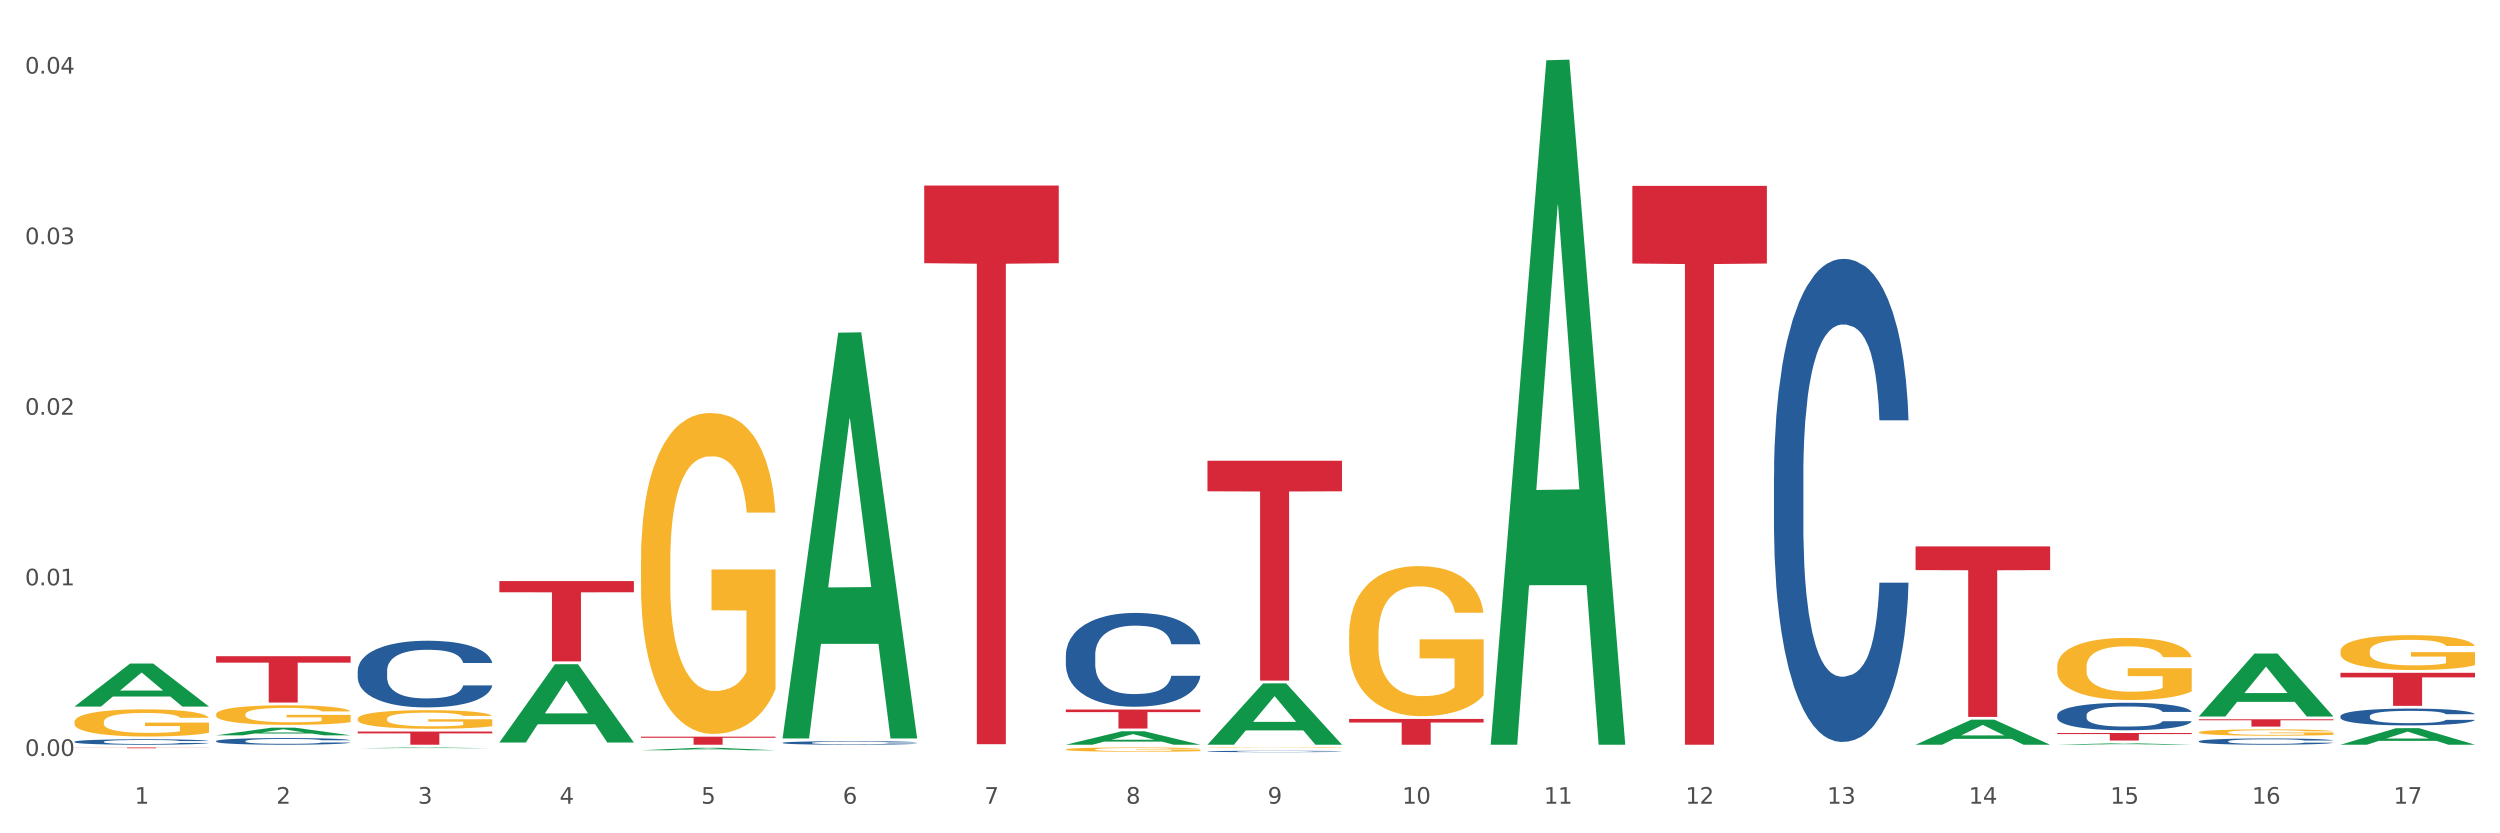 <?xml version="1.0" encoding="utf-8" standalone="no"?>
<!DOCTYPE svg PUBLIC "-//W3C//DTD SVG 1.1//EN"
  "http://www.w3.org/Graphics/SVG/1.1/DTD/svg11.dtd">
<svg xmlns:xlink="http://www.w3.org/1999/xlink" width="1080pt" height="360pt" viewBox="0 0 1080 360" xmlns="http://www.w3.org/2000/svg" version="1.1">
 <rect x="0" y="0" width="1080" height="360" fill="#333333" stroke="none"/>
 <defs>
  <style type="text/css">*{stroke-linejoin: round; stroke-linecap: butt}</style>
 </defs>
 <g id="figure_1">
  <g id="patch_1">
   <path d="M 0 360 
L 1080 360 
L 1080 0 
L 0 0 
z
" style="fill: #ffffff; stroke: #ffffff; stroke-linejoin: miter"/>
  </g>
  <g id="axes_1">
   <g id="matplotlib.axis_1">
    <g id="xtick_1">
     <g id="text_1">
      <!-- 1 -->
      <g style="fill: #4d4d4d" transform="translate(58.182 347.204) scale(0.096 -0.096)">
       <defs>
        <path id="DejaVuSans-31" d="M 794 531 
L 1825 531 
L 1825 4091 
L 703 3866 
L 703 4441 
L 1819 4666 
L 2450 4666 
L 2450 531 
L 3481 531 
L 3481 0 
L 794 0 
L 794 531 
z
" transform="scale(0.016)"/>
       </defs>
       <use xlink:href="#DejaVuSans-31"/>
      </g>
     </g>
    </g>
    <g id="xtick_2">
     <g id="text_2">
      <!-- 2 -->
      <g style="fill: #4d4d4d" transform="translate(119.364 347.204) scale(0.096 -0.096)">
       <defs>
        <path id="DejaVuSans-32" d="M 1228 531 
L 3431 531 
L 3431 0 
L 469 0 
L 469 531 
Q 828 903 1448 1529 
Q 2069 2156 2228 2338 
Q 2531 2678 2651 2914 
Q 2772 3150 2772 3378 
Q 2772 3750 2511 3984 
Q 2250 4219 1831 4219 
Q 1534 4219 1204 4116 
Q 875 4013 500 3803 
L 500 4441 
Q 881 4594 1212 4672 
Q 1544 4750 1819 4750 
Q 2544 4750 2975 4387 
Q 3406 4025 3406 3419 
Q 3406 3131 3298 2873 
Q 3191 2616 2906 2266 
Q 2828 2175 2409 1742 
Q 1991 1309 1228 531 
z
" transform="scale(0.016)"/>
       </defs>
       <use xlink:href="#DejaVuSans-32"/>
      </g>
     </g>
    </g>
    <g id="xtick_3">
     <g id="text_3">
      <!-- 3 -->
      <g style="fill: #4d4d4d" transform="translate(180.545 347.204) scale(0.096 -0.096)">
       <defs>
        <path id="DejaVuSans-33" d="M 2597 2516 
Q 3050 2419 3304 2112 
Q 3559 1806 3559 1356 
Q 3559 666 3084 287 
Q 2609 -91 1734 -91 
Q 1441 -91 1130 -33 
Q 819 25 488 141 
L 488 750 
Q 750 597 1062 519 
Q 1375 441 1716 441 
Q 2309 441 2620 675 
Q 2931 909 2931 1356 
Q 2931 1769 2642 2001 
Q 2353 2234 1838 2234 
L 1294 2234 
L 1294 2753 
L 1863 2753 
Q 2328 2753 2575 2939 
Q 2822 3125 2822 3475 
Q 2822 3834 2567 4026 
Q 2313 4219 1838 4219 
Q 1578 4219 1281 4162 
Q 984 4106 628 3988 
L 628 4550 
Q 988 4650 1302 4700 
Q 1616 4750 1894 4750 
Q 2613 4750 3031 4423 
Q 3450 4097 3450 3541 
Q 3450 3153 3228 2886 
Q 3006 2619 2597 2516 
z
" transform="scale(0.016)"/>
       </defs>
       <use xlink:href="#DejaVuSans-33"/>
      </g>
     </g>
    </g>
    <g id="xtick_4">
     <g id="text_4">
      <!-- 4 -->
      <g style="fill: #4d4d4d" transform="translate(241.726 347.204) scale(0.096 -0.096)">
       <defs>
        <path id="DejaVuSans-34" d="M 2419 4116 
L 825 1625 
L 2419 1625 
L 2419 4116 
z
M 2253 4666 
L 3047 4666 
L 3047 1625 
L 3713 1625 
L 3713 1100 
L 3047 1100 
L 3047 0 
L 2419 0 
L 2419 1100 
L 313 1100 
L 313 1709 
L 2253 4666 
z
" transform="scale(0.016)"/>
       </defs>
       <use xlink:href="#DejaVuSans-34"/>
      </g>
     </g>
    </g>
    <g id="xtick_5">
     <g id="text_5">
      <!-- 5 -->
      <g style="fill: #4d4d4d" transform="translate(302.908 347.204) scale(0.096 -0.096)">
       <defs>
        <path id="DejaVuSans-35" d="M 691 4666 
L 3169 4666 
L 3169 4134 
L 1269 4134 
L 1269 2991 
Q 1406 3038 1543 3061 
Q 1681 3084 1819 3084 
Q 2600 3084 3056 2656 
Q 3513 2228 3513 1497 
Q 3513 744 3044 326 
Q 2575 -91 1722 -91 
Q 1428 -91 1123 -41 
Q 819 9 494 109 
L 494 744 
Q 775 591 1075 516 
Q 1375 441 1709 441 
Q 2250 441 2565 725 
Q 2881 1009 2881 1497 
Q 2881 1984 2565 2268 
Q 2250 2553 1709 2553 
Q 1456 2553 1204 2497 
Q 953 2441 691 2322 
L 691 4666 
z
" transform="scale(0.016)"/>
       </defs>
       <use xlink:href="#DejaVuSans-35"/>
      </g>
     </g>
    </g>
    <g id="xtick_6">
     <g id="text_6">
      <!-- 6 -->
      <g style="fill: #4d4d4d" transform="translate(364.089 347.204) scale(0.096 -0.096)">
       <defs>
        <path id="DejaVuSans-36" d="M 2113 2584 
Q 1688 2584 1439 2293 
Q 1191 2003 1191 1497 
Q 1191 994 1439 701 
Q 1688 409 2113 409 
Q 2538 409 2786 701 
Q 3034 994 3034 1497 
Q 3034 2003 2786 2293 
Q 2538 2584 2113 2584 
z
M 3366 4563 
L 3366 3988 
Q 3128 4100 2886 4159 
Q 2644 4219 2406 4219 
Q 1781 4219 1451 3797 
Q 1122 3375 1075 2522 
Q 1259 2794 1537 2939 
Q 1816 3084 2150 3084 
Q 2853 3084 3261 2657 
Q 3669 2231 3669 1497 
Q 3669 778 3244 343 
Q 2819 -91 2113 -91 
Q 1303 -91 875 529 
Q 447 1150 447 2328 
Q 447 3434 972 4092 
Q 1497 4750 2381 4750 
Q 2619 4750 2861 4703 
Q 3103 4656 3366 4563 
z
" transform="scale(0.016)"/>
       </defs>
       <use xlink:href="#DejaVuSans-36"/>
      </g>
     </g>
    </g>
    <g id="xtick_7">
     <g id="text_7">
      <!-- 7 -->
      <g style="fill: #4d4d4d" transform="translate(425.271 347.204) scale(0.096 -0.096)">
       <defs>
        <path id="DejaVuSans-37" d="M 525 4666 
L 3525 4666 
L 3525 4397 
L 1831 0 
L 1172 0 
L 2766 4134 
L 525 4134 
L 525 4666 
z
" transform="scale(0.016)"/>
       </defs>
       <use xlink:href="#DejaVuSans-37"/>
      </g>
     </g>
    </g>
    <g id="xtick_8">
     <g id="text_8">
      <!-- 8 -->
      <g style="fill: #4d4d4d" transform="translate(486.452 347.204) scale(0.096 -0.096)">
       <defs>
        <path id="DejaVuSans-38" d="M 2034 2216 
Q 1584 2216 1326 1975 
Q 1069 1734 1069 1313 
Q 1069 891 1326 650 
Q 1584 409 2034 409 
Q 2484 409 2743 651 
Q 3003 894 3003 1313 
Q 3003 1734 2745 1975 
Q 2488 2216 2034 2216 
z
M 1403 2484 
Q 997 2584 770 2862 
Q 544 3141 544 3541 
Q 544 4100 942 4425 
Q 1341 4750 2034 4750 
Q 2731 4750 3128 4425 
Q 3525 4100 3525 3541 
Q 3525 3141 3298 2862 
Q 3072 2584 2669 2484 
Q 3125 2378 3379 2068 
Q 3634 1759 3634 1313 
Q 3634 634 3220 271 
Q 2806 -91 2034 -91 
Q 1263 -91 848 271 
Q 434 634 434 1313 
Q 434 1759 690 2068 
Q 947 2378 1403 2484 
z
M 1172 3481 
Q 1172 3119 1398 2916 
Q 1625 2713 2034 2713 
Q 2441 2713 2670 2916 
Q 2900 3119 2900 3481 
Q 2900 3844 2670 4047 
Q 2441 4250 2034 4250 
Q 1625 4250 1398 4047 
Q 1172 3844 1172 3481 
z
" transform="scale(0.016)"/>
       </defs>
       <use xlink:href="#DejaVuSans-38"/>
      </g>
     </g>
    </g>
    <g id="xtick_9">
     <g id="text_9">
      <!-- 9 -->
      <g style="fill: #4d4d4d" transform="translate(547.634 347.204) scale(0.096 -0.096)">
       <defs>
        <path id="DejaVuSans-39" d="M 703 97 
L 703 672 
Q 941 559 1184 500 
Q 1428 441 1663 441 
Q 2288 441 2617 861 
Q 2947 1281 2994 2138 
Q 2813 1869 2534 1725 
Q 2256 1581 1919 1581 
Q 1219 1581 811 2004 
Q 403 2428 403 3163 
Q 403 3881 828 4315 
Q 1253 4750 1959 4750 
Q 2769 4750 3195 4129 
Q 3622 3509 3622 2328 
Q 3622 1225 3098 567 
Q 2575 -91 1691 -91 
Q 1453 -91 1209 -44 
Q 966 3 703 97 
z
M 1959 2075 
Q 2384 2075 2632 2365 
Q 2881 2656 2881 3163 
Q 2881 3666 2632 3958 
Q 2384 4250 1959 4250 
Q 1534 4250 1286 3958 
Q 1038 3666 1038 3163 
Q 1038 2656 1286 2365 
Q 1534 2075 1959 2075 
z
" transform="scale(0.016)"/>
       </defs>
       <use xlink:href="#DejaVuSans-39"/>
      </g>
     </g>
    </g>
    <g id="xtick_10">
     <g id="text_10">
      <!-- 10 -->
      <g style="fill: #4d4d4d" transform="translate(605.761 347.204) scale(0.096 -0.096)">
       <defs>
        <path id="DejaVuSans-30" d="M 2034 4250 
Q 1547 4250 1301 3770 
Q 1056 3291 1056 2328 
Q 1056 1369 1301 889 
Q 1547 409 2034 409 
Q 2525 409 2770 889 
Q 3016 1369 3016 2328 
Q 3016 3291 2770 3770 
Q 2525 4250 2034 4250 
z
M 2034 4750 
Q 2819 4750 3233 4129 
Q 3647 3509 3647 2328 
Q 3647 1150 3233 529 
Q 2819 -91 2034 -91 
Q 1250 -91 836 529 
Q 422 1150 422 2328 
Q 422 3509 836 4129 
Q 1250 4750 2034 4750 
z
" transform="scale(0.016)"/>
       </defs>
       <use xlink:href="#DejaVuSans-31"/>
       <use xlink:href="#DejaVuSans-30" transform="translate(63.623 0)"/>
      </g>
     </g>
    </g>
    <g id="xtick_11">
     <g id="text_11">
      <!-- 11 -->
      <g style="fill: #4d4d4d" transform="translate(666.942 347.204) scale(0.096 -0.096)">
       <use xlink:href="#DejaVuSans-31"/>
       <use xlink:href="#DejaVuSans-31" transform="translate(63.623 0)"/>
      </g>
     </g>
    </g>
    <g id="xtick_12">
     <g id="text_12">
      <!-- 12 -->
      <g style="fill: #4d4d4d" transform="translate(728.124 347.204) scale(0.096 -0.096)">
       <use xlink:href="#DejaVuSans-31"/>
       <use xlink:href="#DejaVuSans-32" transform="translate(63.623 0)"/>
      </g>
     </g>
    </g>
    <g id="xtick_13">
     <g id="text_13">
      <!-- 13 -->
      <g style="fill: #4d4d4d" transform="translate(789.305 347.204) scale(0.096 -0.096)">
       <use xlink:href="#DejaVuSans-31"/>
       <use xlink:href="#DejaVuSans-33" transform="translate(63.623 0)"/>
      </g>
     </g>
    </g>
    <g id="xtick_14">
     <g id="text_14">
      <!-- 14 -->
      <g style="fill: #4d4d4d" transform="translate(850.487 347.204) scale(0.096 -0.096)">
       <use xlink:href="#DejaVuSans-31"/>
       <use xlink:href="#DejaVuSans-34" transform="translate(63.623 0)"/>
      </g>
     </g>
    </g>
    <g id="xtick_15">
     <g id="text_15">
      <!-- 15 -->
      <g style="fill: #4d4d4d" transform="translate(911.668 347.204) scale(0.096 -0.096)">
       <use xlink:href="#DejaVuSans-31"/>
       <use xlink:href="#DejaVuSans-35" transform="translate(63.623 0)"/>
      </g>
     </g>
    </g>
    <g id="xtick_16">
     <g id="text_16">
      <!-- 16 -->
      <g style="fill: #4d4d4d" transform="translate(972.849 347.204) scale(0.096 -0.096)">
       <use xlink:href="#DejaVuSans-31"/>
       <use xlink:href="#DejaVuSans-36" transform="translate(63.623 0)"/>
      </g>
     </g>
    </g>
    <g id="xtick_17">
     <g id="text_17">
      <!-- 17 -->
      <g style="fill: #4d4d4d" transform="translate(1034.031 347.204) scale(0.096 -0.096)">
       <use xlink:href="#DejaVuSans-31"/>
       <use xlink:href="#DejaVuSans-37" transform="translate(63.623 0)"/>
      </g>
     </g>
    </g>
    <g id="xtick_18"/>
    <g id="xtick_19"/>
    <g id="xtick_20"/>
    <g id="xtick_21"/>
    <g id="xtick_22"/>
    <g id="xtick_23"/>
    <g id="xtick_24"/>
    <g id="xtick_25"/>
    <g id="xtick_26"/>
    <g id="xtick_27"/>
    <g id="xtick_28"/>
    <g id="xtick_29"/>
    <g id="xtick_30"/>
    <g id="xtick_31"/>
    <g id="xtick_32"/>
    <g id="xtick_33"/>
   </g>
   <g id="matplotlib.axis_2">
    <g id="ytick_1">
     <g id="text_18">
      <!-- 0.00 -->
      <g style="fill: #4d4d4d" transform="translate(10.8 326.558) scale(0.096 -0.096)">
       <defs>
        <path id="DejaVuSans-2e" d="M 684 794 
L 1344 794 
L 1344 0 
L 684 0 
L 684 794 
z
" transform="scale(0.016)"/>
       </defs>
       <use xlink:href="#DejaVuSans-30"/>
       <use xlink:href="#DejaVuSans-2e" transform="translate(63.623 0)"/>
       <use xlink:href="#DejaVuSans-30" transform="translate(95.41 0)"/>
       <use xlink:href="#DejaVuSans-30" transform="translate(159.033 0)"/>
      </g>
     </g>
    </g>
    <g id="ytick_2">
     <g id="text_19">
      <!-- 0.01 -->
      <g style="fill: #4d4d4d" transform="translate(10.8 252.868) scale(0.096 -0.096)">
       <use xlink:href="#DejaVuSans-30"/>
       <use xlink:href="#DejaVuSans-2e" transform="translate(63.623 0)"/>
       <use xlink:href="#DejaVuSans-30" transform="translate(95.41 0)"/>
       <use xlink:href="#DejaVuSans-31" transform="translate(159.033 0)"/>
      </g>
     </g>
    </g>
    <g id="ytick_3">
     <g id="text_20">
      <!-- 0.02 -->
      <g style="fill: #4d4d4d" transform="translate(10.8 179.178) scale(0.096 -0.096)">
       <use xlink:href="#DejaVuSans-30"/>
       <use xlink:href="#DejaVuSans-2e" transform="translate(63.623 0)"/>
       <use xlink:href="#DejaVuSans-30" transform="translate(95.41 0)"/>
       <use xlink:href="#DejaVuSans-32" transform="translate(159.033 0)"/>
      </g>
     </g>
    </g>
    <g id="ytick_4">
     <g id="text_21">
      <!-- 0.03 -->
      <g style="fill: #4d4d4d" transform="translate(10.8 105.488) scale(0.096 -0.096)">
       <use xlink:href="#DejaVuSans-30"/>
       <use xlink:href="#DejaVuSans-2e" transform="translate(63.623 0)"/>
       <use xlink:href="#DejaVuSans-30" transform="translate(95.41 0)"/>
       <use xlink:href="#DejaVuSans-33" transform="translate(159.033 0)"/>
      </g>
     </g>
    </g>
    <g id="ytick_5">
     <g id="text_22">
      <!-- 0.04 -->
      <g style="fill: #4d4d4d" transform="translate(10.8 31.799) scale(0.096 -0.096)">
       <use xlink:href="#DejaVuSans-30"/>
       <use xlink:href="#DejaVuSans-2e" transform="translate(63.623 0)"/>
       <use xlink:href="#DejaVuSans-30" transform="translate(95.41 0)"/>
       <use xlink:href="#DejaVuSans-34" transform="translate(159.033 0)"/>
      </g>
     </g>
    </g>
    <g id="ytick_6"/>
    <g id="ytick_7"/>
    <g id="ytick_8"/>
    <g id="ytick_9"/>
   </g>
   <g id="PolyCollection_1">
    <path d="M 32.175 305.211 
L 32.235 305.194 
L 56.203 286.654 
L 66.15 286.636 
L 90.297 305.246 
L 78.793 305.246 
L 73.58 300.913 
L 48.833 300.913 
L 48.653 300.983 
L 43.62 305.246 
L 32.175 305.246 
L 32.175 305.211 
L 51.949 298.326 
L 70.464 298.309 
L 61.296 290.603 
L 61.176 290.568 
L 61.056 290.62 
L 51.889 298.309 
L 51.949 298.326 
L 32.175 305.211 
z
" clip-path="url(#pe17505f6dc)" style="fill: #109648"/>
    <path d="M 93.356 317.648 
L 93.416 317.645 
L 117.384 314.352 
L 127.331 314.349 
L 151.479 317.655 
L 139.974 317.655 
L 134.761 316.885 
L 110.014 316.885 
L 109.834 316.897 
L 104.801 317.655 
L 93.356 317.655 
L 93.356 317.648 
L 113.13 316.425 
L 131.645 316.422 
L 122.478 315.053 
L 122.358 315.047 
L 122.238 315.057 
L 113.07 316.422 
L 113.13 316.425 
L 93.356 317.648 
z
" clip-path="url(#pe17505f6dc)" style="fill: #109648"/>
    <path d="M 154.538 323.235 
L 154.598 323.234 
L 178.566 322.911 
L 188.512 322.911 
L 212.66 323.235 
L 201.156 323.235 
L 195.943 323.16 
L 171.196 323.16 
L 171.016 323.161 
L 165.983 323.235 
L 154.538 323.235 
L 154.538 323.235 
L 174.311 323.114 
L 192.827 323.114 
L 183.659 322.98 
L 183.539 322.979 
L 183.419 322.98 
L 174.251 323.114 
L 174.311 323.114 
L 154.538 323.235 
z
" clip-path="url(#pe17505f6dc)" style="fill: #109648"/>
    <path d="M 215.719 320.707 
L 215.779 320.675 
L 239.747 286.956 
L 249.694 286.925 
L 273.842 320.77 
L 262.337 320.77 
L 257.124 312.889 
L 232.377 312.889 
L 232.197 313.016 
L 227.164 320.77 
L 215.719 320.77 
L 215.719 320.707 
L 235.493 308.185 
L 254.008 308.154 
L 244.84 294.139 
L 244.72 294.075 
L 244.601 294.17 
L 235.433 308.154 
L 235.493 308.185 
L 215.719 320.707 
z
" clip-path="url(#pe17505f6dc)" style="fill: #109648"/>
    <path d="M 276.901 324.11 
L 276.961 324.109 
L 300.929 323.057 
L 310.875 323.056 
L 335.023 324.112 
L 323.518 324.112 
L 318.305 323.866 
L 293.558 323.866 
L 293.379 323.87 
L 288.345 324.112 
L 276.901 324.112 
L 276.901 324.11 
L 296.674 323.719 
L 315.19 323.718 
L 306.022 323.281 
L 305.902 323.279 
L 305.782 323.282 
L 296.614 323.718 
L 296.674 323.719 
L 276.901 324.11 
z
" clip-path="url(#pe17505f6dc)" style="fill: #109648"/>
    <path d="M 338.082 318.683 
L 338.142 318.518 
L 362.11 143.717 
L 372.057 143.552 
L 396.204 319.012 
L 384.7 319.012 
L 379.487 278.154 
L 354.74 278.154 
L 354.56 278.813 
L 349.527 319.012 
L 338.082 319.012 
L 338.082 318.683 
L 357.856 253.771 
L 376.371 253.606 
L 367.203 180.95 
L 367.083 180.621 
L 366.963 181.115 
L 357.796 253.606 
L 357.856 253.771 
L 338.082 318.683 
z
" clip-path="url(#pe17505f6dc)" style="fill: #109648"/>
    <path d="M 460.445 321.711 
L 460.505 321.706 
L 484.473 315.921 
L 494.42 315.916 
L 518.567 321.722 
L 507.063 321.722 
L 501.85 320.37 
L 477.103 320.37 
L 476.923 320.392 
L 471.89 321.722 
L 460.445 321.722 
L 460.445 321.711 
L 480.218 319.563 
L 498.734 319.558 
L 489.566 317.154 
L 489.446 317.143 
L 489.326 317.159 
L 480.159 319.558 
L 480.218 319.563 
L 460.445 321.711 
z
" clip-path="url(#pe17505f6dc)" style="fill: #109648"/>
    <path d="M 888.715 321.721 
L 888.775 321.72 
L 912.743 321.111 
L 922.689 321.11 
L 946.837 321.722 
L 935.333 321.722 
L 930.12 321.58 
L 905.373 321.58 
L 905.193 321.582 
L 900.16 321.722 
L 888.715 321.722 
L 888.715 321.721 
L 908.488 321.495 
L 927.004 321.494 
L 917.836 321.241 
L 917.716 321.239 
L 917.596 321.241 
L 908.428 321.494 
L 908.488 321.495 
L 888.715 321.721 
z
" clip-path="url(#pe17505f6dc)" style="fill: #109648"/>
    <path d="M 32.175 311.86 
L 32.244 311.849 
L 32.244 311.463 
L 32.381 311.131 
L 33.067 310.327 
L 34.096 309.662 
L 34.851 309.308 
L 35.606 309.019 
L 36.498 308.729 
L 37.596 308.429 
L 39.586 307.989 
L 40.821 307.764 
L 42.331 307.528 
L 45.076 307.185 
L 47.066 306.992 
L 49.124 306.832 
L 52.487 306.639 
L 54.683 306.553 
L 57.016 306.489 
L 59.829 306.446 
L 61.957 306.435 
L 66.623 306.467 
L 70.603 306.564 
L 72.524 306.639 
L 74.995 306.767 
L 76.299 306.853 
L 78.426 307.025 
L 80.622 307.25 
L 82.131 307.443 
L 84.396 307.807 
L 86.111 308.172 
L 87.69 308.622 
L 88.513 308.933 
L 89.131 309.222 
L 89.68 309.555 
L 90.229 310.08 
L 77.877 310.08 
L 77.397 309.705 
L 76.642 309.351 
L 75.544 309.008 
L 74.583 308.793 
L 72.936 308.525 
L 71.426 308.354 
L 69.848 308.225 
L 67.927 308.118 
L 66.417 308.064 
L 64.29 308.022 
L 60.104 308.032 
L 57.29 308.118 
L 55.369 308.225 
L 54.134 308.322 
L 53.036 308.429 
L 51.801 308.579 
L 50.36 308.804 
L 49.33 309.008 
L 48.301 309.265 
L 47.478 309.523 
L 46.723 309.823 
L 46.105 310.144 
L 45.625 310.477 
L 45.213 310.884 
L 44.87 311.559 
L 44.87 313.028 
L 45.007 313.361 
L 45.35 313.8 
L 45.762 314.132 
L 46.448 314.529 
L 47.066 314.797 
L 48.232 315.183 
L 49.536 315.505 
L 50.566 315.708 
L 51.595 315.88 
L 53.379 316.116 
L 55.369 316.309 
L 57.085 316.427 
L 59.418 316.534 
L 60.996 316.577 
L 62.368 316.598 
L 65.731 316.598 
L 68.133 316.566 
L 70.809 316.491 
L 72.868 316.395 
L 74.583 316.277 
L 76.504 316.084 
L 77.74 315.901 
L 77.74 313.661 
L 62.643 313.65 
L 62.643 312.16 
L 90.297 312.16 
L 90.297 316.534 
L 89.131 316.759 
L 87.827 316.963 
L 86.455 317.145 
L 84.396 317.37 
L 81.926 317.585 
L 79.73 317.735 
L 77.397 317.863 
L 74.652 317.981 
L 71.083 318.088 
L 68.887 318.131 
L 66.143 318.163 
L 62.917 318.174 
L 60.104 318.153 
L 57.359 318.099 
L 54.477 318.003 
L 51.663 317.863 
L 49.536 317.724 
L 47.409 317.552 
L 45.144 317.327 
L 43.36 317.113 
L 41.988 316.92 
L 40.478 316.673 
L 38.831 316.352 
L 37.596 316.062 
L 36.498 315.762 
L 35.332 315.376 
L 34.508 315.044 
L 33.685 314.626 
L 33.204 314.315 
L 32.655 313.832 
L 32.244 313.157 
L 32.175 311.86 
z
" clip-path="url(#pe17505f6dc)" style="fill: #f7b32b"/>
    <path d="M 93.356 308.601 
L 93.425 308.593 
L 93.425 308.315 
L 93.562 308.075 
L 94.248 307.494 
L 95.278 307.014 
L 96.033 306.759 
L 96.787 306.55 
L 97.68 306.341 
L 98.778 306.124 
L 100.768 305.807 
L 102.003 305.644 
L 103.512 305.474 
L 106.257 305.226 
L 108.247 305.087 
L 110.306 304.971 
L 113.668 304.832 
L 115.864 304.77 
L 118.197 304.723 
L 121.011 304.692 
L 123.138 304.684 
L 127.804 304.708 
L 131.784 304.777 
L 133.706 304.832 
L 136.176 304.924 
L 137.48 304.986 
L 139.607 305.11 
L 141.803 305.273 
L 143.313 305.412 
L 145.577 305.675 
L 147.293 305.938 
L 148.871 306.264 
L 149.695 306.488 
L 150.312 306.697 
L 150.861 306.937 
L 151.41 307.316 
L 139.058 307.316 
L 138.578 307.045 
L 137.823 306.79 
L 136.725 306.542 
L 135.764 306.387 
L 134.118 306.194 
L 132.608 306.07 
L 131.03 305.977 
L 129.108 305.9 
L 127.599 305.861 
L 125.471 305.83 
L 121.285 305.838 
L 118.472 305.9 
L 116.55 305.977 
L 115.315 306.047 
L 114.217 306.124 
L 112.982 306.233 
L 111.541 306.395 
L 110.512 306.542 
L 109.482 306.728 
L 108.659 306.914 
L 107.904 307.13 
L 107.287 307.363 
L 106.806 307.603 
L 106.394 307.897 
L 106.051 308.384 
L 106.051 309.445 
L 106.189 309.685 
L 106.532 310.002 
L 106.943 310.242 
L 107.63 310.528 
L 108.247 310.722 
L 109.414 311.001 
L 110.718 311.233 
L 111.747 311.38 
L 112.776 311.504 
L 114.56 311.674 
L 116.55 311.813 
L 118.266 311.899 
L 120.599 311.976 
L 122.177 312.007 
L 123.55 312.022 
L 126.912 312.022 
L 129.314 311.999 
L 131.99 311.945 
L 134.049 311.875 
L 135.764 311.79 
L 137.686 311.651 
L 138.921 311.519 
L 138.921 309.902 
L 123.824 309.894 
L 123.824 308.818 
L 151.479 308.818 
L 151.479 311.976 
L 150.312 312.139 
L 149.008 312.286 
L 147.636 312.417 
L 145.577 312.58 
L 143.107 312.735 
L 140.911 312.843 
L 138.578 312.936 
L 135.833 313.021 
L 132.265 313.098 
L 130.069 313.129 
L 127.324 313.153 
L 124.099 313.16 
L 121.285 313.145 
L 118.54 313.106 
L 115.658 313.036 
L 112.845 312.936 
L 110.718 312.835 
L 108.59 312.711 
L 106.326 312.549 
L 104.542 312.394 
L 103.169 312.255 
L 101.66 312.077 
L 100.013 311.844 
L 98.778 311.635 
L 97.68 311.419 
L 96.513 311.14 
L 95.69 310.9 
L 94.866 310.598 
L 94.386 310.374 
L 93.837 310.025 
L 93.425 309.538 
L 93.356 308.601 
z
" clip-path="url(#pe17505f6dc)" style="fill: #f7b32b"/>
    <path d="M 1011.078 309.377 
L 1011.146 309.37 
L 1011.146 309.185 
L 1011.352 308.933 
L 1012.108 308.468 
L 1013.07 308.117 
L 1014.719 307.706 
L 1015.612 307.533 
L 1016.78 307.341 
L 1019.185 307.03 
L 1021.933 306.764 
L 1023.856 306.618 
L 1025.299 306.526 
L 1028.528 306.36 
L 1030.383 306.287 
L 1032.307 306.227 
L 1033.956 306.187 
L 1036.704 306.141 
L 1038.902 306.121 
L 1041.444 306.114 
L 1043.574 306.121 
L 1046.391 306.148 
L 1050.513 306.227 
L 1052.093 306.274 
L 1054.223 306.353 
L 1056.421 306.459 
L 1058.208 306.565 
L 1060.269 306.718 
L 1062.398 306.917 
L 1064.46 307.169 
L 1065.902 307.401 
L 1067.07 307.646 
L 1068.101 307.945 
L 1068.856 308.269 
L 1069.2 308.541 
L 1056.627 308.541 
L 1056.284 308.296 
L 1055.597 308.031 
L 1054.91 307.852 
L 1054.154 307.706 
L 1052.986 307.54 
L 1051.956 307.434 
L 1050.238 307.308 
L 1048.658 307.228 
L 1047.353 307.182 
L 1045.772 307.142 
L 1042.406 307.102 
L 1040.001 307.102 
L 1038.49 307.116 
L 1036.635 307.149 
L 1035.055 307.195 
L 1033.2 307.275 
L 1031.757 307.361 
L 1030.314 307.474 
L 1029.49 307.553 
L 1028.253 307.699 
L 1027.429 307.819 
L 1026.33 308.024 
L 1025.711 308.17 
L 1024.612 308.548 
L 1024.131 308.826 
L 1023.925 309.019 
L 1023.788 309.231 
L 1023.788 310.265 
L 1024.2 310.729 
L 1024.543 310.928 
L 1025.093 311.154 
L 1026.124 311.446 
L 1027.635 311.731 
L 1029.215 311.936 
L 1030.52 312.062 
L 1031.757 312.155 
L 1032.994 312.228 
L 1034.505 312.294 
L 1035.742 312.334 
L 1037.597 312.374 
L 1039.795 312.394 
L 1041.513 312.394 
L 1045.017 312.361 
L 1046.597 312.327 
L 1048.108 312.281 
L 1049.757 312.208 
L 1051.063 312.129 
L 1051.818 312.069 
L 1053.055 311.943 
L 1054.017 311.81 
L 1054.841 311.658 
L 1055.391 311.525 
L 1056.009 311.326 
L 1056.49 311.101 
L 1056.627 310.981 
L 1069.2 310.981 
L 1068.925 311.22 
L 1068.444 311.452 
L 1067.482 311.764 
L 1066.727 311.943 
L 1065.559 312.162 
L 1064.322 312.347 
L 1062.605 312.553 
L 1061.024 312.705 
L 1059.376 312.838 
L 1057.589 312.957 
L 1054.36 313.123 
L 1053.192 313.17 
L 1050.719 313.249 
L 1048.795 313.296 
L 1045.979 313.342 
L 1043.093 313.369 
L 1040.07 313.375 
L 1037.391 313.362 
L 1034.437 313.322 
L 1032.582 313.282 
L 1030.52 313.223 
L 1028.116 313.13 
L 1025.849 313.017 
L 1023.719 312.884 
L 1021.727 312.732 
L 1019.872 312.56 
L 1017.467 312.274 
L 1015.681 311.996 
L 1014.375 311.737 
L 1013.482 311.519 
L 1012.589 311.24 
L 1012.108 311.048 
L 1011.352 310.584 
L 1011.078 310.153 
L 1011.078 309.377 
z
" clip-path="url(#pe17505f6dc)" style="fill: #255c99"/>
    <path d="M 949.896 320.23 
L 949.965 320.228 
L 949.965 320.159 
L 950.171 320.065 
L 950.927 319.891 
L 951.889 319.76 
L 953.537 319.607 
L 954.431 319.543 
L 955.599 319.471 
L 958.003 319.355 
L 960.751 319.256 
L 962.675 319.201 
L 964.118 319.167 
L 967.347 319.105 
L 969.202 319.078 
L 971.125 319.055 
L 972.774 319.04 
L 975.522 319.023 
L 977.721 319.016 
L 980.263 319.013 
L 982.393 319.016 
L 985.209 319.026 
L 989.331 319.055 
L 990.912 319.073 
L 993.041 319.102 
L 995.24 319.142 
L 997.026 319.181 
L 999.087 319.238 
L 1001.217 319.313 
L 1003.278 319.407 
L 1004.721 319.493 
L 1005.889 319.585 
L 1006.919 319.696 
L 1007.675 319.817 
L 1008.019 319.919 
L 995.446 319.919 
L 995.103 319.827 
L 994.415 319.728 
L 993.728 319.661 
L 992.973 319.607 
L 991.805 319.545 
L 990.774 319.505 
L 989.057 319.458 
L 987.477 319.429 
L 986.171 319.411 
L 984.591 319.397 
L 981.225 319.382 
L 978.82 319.382 
L 977.309 319.387 
L 975.454 319.399 
L 973.873 319.416 
L 972.018 319.446 
L 970.576 319.478 
L 969.133 319.52 
L 968.309 319.55 
L 967.072 319.604 
L 966.247 319.649 
L 965.148 319.726 
L 964.53 319.78 
L 963.431 319.921 
L 962.95 320.025 
L 962.744 320.097 
L 962.606 320.176 
L 962.606 320.562 
L 963.018 320.735 
L 963.362 320.809 
L 963.912 320.893 
L 964.942 321.002 
L 966.454 321.109 
L 968.034 321.185 
L 969.339 321.232 
L 970.576 321.267 
L 971.812 321.294 
L 973.324 321.319 
L 974.56 321.334 
L 976.415 321.348 
L 978.614 321.356 
L 980.331 321.356 
L 983.835 321.344 
L 985.415 321.331 
L 986.927 321.314 
L 988.576 321.287 
L 989.881 321.257 
L 990.637 321.235 
L 991.873 321.188 
L 992.835 321.138 
L 993.66 321.081 
L 994.209 321.032 
L 994.828 320.958 
L 995.309 320.873 
L 995.446 320.829 
L 1008.019 320.829 
L 1007.744 320.918 
L 1007.263 321.005 
L 1006.301 321.121 
L 1005.545 321.188 
L 1004.377 321.269 
L 1003.141 321.339 
L 1001.423 321.415 
L 999.843 321.472 
L 998.194 321.522 
L 996.408 321.566 
L 993.179 321.628 
L 992.011 321.645 
L 989.538 321.675 
L 987.614 321.692 
L 984.797 321.71 
L 981.912 321.72 
L 978.889 321.722 
L 976.209 321.717 
L 973.255 321.702 
L 971.4 321.687 
L 969.339 321.665 
L 966.934 321.63 
L 964.667 321.588 
L 962.538 321.539 
L 960.545 321.482 
L 958.69 321.418 
L 956.286 321.311 
L 954.499 321.207 
L 953.194 321.111 
L 952.301 321.029 
L 951.408 320.925 
L 950.927 320.854 
L 950.171 320.681 
L 949.896 320.52 
L 949.896 320.23 
z
" clip-path="url(#pe17505f6dc)" style="fill: #255c99"/>
    <path d="M 949.896 309.482 
L 949.956 309.457 
L 973.924 282.341 
L 983.871 282.316 
L 1008.019 309.534 
L 996.514 309.534 
L 991.301 303.196 
L 966.554 303.196 
L 966.374 303.298 
L 961.341 309.534 
L 949.896 309.534 
L 949.896 309.482 
L 969.67 299.413 
L 988.185 299.388 
L 979.017 288.117 
L 978.897 288.066 
L 978.778 288.143 
L 969.61 299.388 
L 969.67 299.413 
L 949.896 309.482 
z
" clip-path="url(#pe17505f6dc)" style="fill: #109648"/>
    <path d="M 1011.078 321.709 
L 1011.138 321.702 
L 1035.106 314.57 
L 1045.052 314.564 
L 1069.2 321.722 
L 1057.695 321.722 
L 1052.482 320.055 
L 1027.735 320.055 
L 1027.556 320.082 
L 1022.522 321.722 
L 1011.078 321.722 
L 1011.078 321.709 
L 1030.851 319.06 
L 1049.366 319.054 
L 1040.199 316.09 
L 1040.079 316.076 
L 1039.959 316.096 
L 1030.791 319.054 
L 1030.851 319.06 
L 1011.078 321.709 
z
" clip-path="url(#pe17505f6dc)" style="fill: #109648"/>
    <path d="M 949.896 316.352 
L 949.965 316.35 
L 949.965 316.26 
L 950.102 316.182 
L 950.788 315.995 
L 951.818 315.84 
L 952.572 315.757 
L 953.327 315.69 
L 954.219 315.622 
L 955.317 315.552 
L 957.307 315.45 
L 958.543 315.397 
L 960.052 315.342 
L 962.797 315.262 
L 964.787 315.217 
L 966.846 315.18 
L 970.208 315.135 
L 972.404 315.115 
L 974.737 315.1 
L 977.551 315.09 
L 979.678 315.087 
L 984.344 315.095 
L 988.324 315.117 
L 990.246 315.135 
L 992.716 315.165 
L 994.02 315.185 
L 996.147 315.225 
L 998.343 315.277 
L 999.853 315.322 
L 1002.117 315.407 
L 1003.833 315.492 
L 1005.411 315.597 
L 1006.234 315.67 
L 1006.852 315.737 
L 1007.401 315.815 
L 1007.95 315.937 
L 995.598 315.937 
L 995.118 315.85 
L 994.363 315.767 
L 993.265 315.687 
L 992.304 315.637 
L 990.657 315.575 
L 989.148 315.535 
L 987.569 315.505 
L 985.648 315.48 
L 984.138 315.467 
L 982.011 315.457 
L 977.825 315.46 
L 975.012 315.48 
L 973.09 315.505 
L 971.855 315.527 
L 970.757 315.552 
L 969.522 315.587 
L 968.081 315.64 
L 967.052 315.687 
L 966.022 315.747 
L 965.199 315.807 
L 964.444 315.877 
L 963.826 315.952 
L 963.346 316.03 
L 962.934 316.125 
L 962.591 316.282 
L 962.591 316.625 
L 962.728 316.702 
L 963.072 316.805 
L 963.483 316.882 
L 964.169 316.975 
L 964.787 317.037 
L 965.954 317.127 
L 967.257 317.202 
L 968.287 317.25 
L 969.316 317.29 
L 971.1 317.345 
L 973.09 317.39 
L 974.806 317.417 
L 977.139 317.442 
L 978.717 317.452 
L 980.09 317.457 
L 983.452 317.457 
L 985.854 317.45 
L 988.53 317.432 
L 990.589 317.41 
L 992.304 317.382 
L 994.226 317.337 
L 995.461 317.295 
L 995.461 316.772 
L 980.364 316.77 
L 980.364 316.422 
L 1008.019 316.422 
L 1008.019 317.442 
L 1006.852 317.495 
L 1005.548 317.542 
L 1004.176 317.585 
L 1002.117 317.637 
L 999.647 317.687 
L 997.451 317.722 
L 995.118 317.752 
L 992.373 317.78 
L 988.805 317.805 
L 986.609 317.815 
L 983.864 317.822 
L 980.639 317.825 
L 977.825 317.82 
L 975.08 317.807 
L 972.198 317.785 
L 969.385 317.752 
L 967.257 317.72 
L 965.13 317.68 
L 962.866 317.627 
L 961.082 317.577 
L 959.709 317.532 
L 958.199 317.475 
L 956.553 317.4 
L 955.317 317.332 
L 954.219 317.262 
L 953.053 317.172 
L 952.229 317.095 
L 951.406 316.997 
L 950.926 316.925 
L 950.377 316.812 
L 949.965 316.655 
L 949.896 316.352 
z
" clip-path="url(#pe17505f6dc)" style="fill: #f7b32b"/>
    <path d="M 766.352 205.6 
L 766.421 205.409 
L 766.421 200.072 
L 766.627 192.829 
L 767.383 179.487 
L 768.344 169.385 
L 769.993 157.567 
L 770.886 152.612 
L 772.054 147.084 
L 774.459 138.126 
L 777.207 130.502 
L 779.131 126.308 
L 780.573 123.64 
L 783.802 118.875 
L 785.657 116.778 
L 787.581 115.063 
L 789.23 113.919 
L 791.978 112.585 
L 794.177 112.013 
L 796.719 111.823 
L 798.848 112.013 
L 801.665 112.776 
L 805.787 115.063 
L 807.367 116.397 
L 809.497 118.684 
L 811.696 121.734 
L 813.482 124.784 
L 815.543 129.167 
L 817.673 134.886 
L 819.734 142.129 
L 821.177 148.8 
L 822.345 155.852 
L 823.375 164.429 
L 824.131 173.769 
L 824.474 181.584 
L 811.902 181.584 
L 811.558 174.531 
L 810.871 166.907 
L 810.184 161.761 
L 809.428 157.567 
L 808.261 152.802 
L 807.23 149.753 
L 805.512 146.131 
L 803.932 143.844 
L 802.627 142.51 
L 801.047 141.366 
L 797.68 140.223 
L 795.276 140.223 
L 793.764 140.604 
L 791.909 141.557 
L 790.329 142.891 
L 788.474 145.178 
L 787.031 147.656 
L 785.589 150.896 
L 784.764 153.184 
L 783.528 157.377 
L 782.703 160.808 
L 781.604 166.716 
L 780.986 170.91 
L 779.886 181.774 
L 779.405 189.78 
L 779.199 195.307 
L 779.062 201.406 
L 779.062 231.141 
L 779.474 244.483 
L 779.818 250.201 
L 780.367 256.681 
L 781.398 265.068 
L 782.909 273.264 
L 784.489 279.173 
L 785.795 282.794 
L 787.031 285.463 
L 788.268 287.559 
L 789.78 289.465 
L 791.016 290.609 
L 792.871 291.753 
L 795.07 292.324 
L 796.787 292.324 
L 800.291 291.371 
L 801.871 290.418 
L 803.383 289.084 
L 805.032 286.988 
L 806.337 284.7 
L 807.093 282.985 
L 808.329 279.363 
L 809.291 275.551 
L 810.116 271.167 
L 810.665 267.355 
L 811.283 261.637 
L 811.764 255.157 
L 811.902 251.726 
L 824.474 251.726 
L 824.2 258.588 
L 823.719 265.259 
L 822.757 274.217 
L 822.001 279.363 
L 820.833 285.653 
L 819.596 290.99 
L 817.879 296.899 
L 816.299 301.283 
L 814.65 305.095 
L 812.864 308.526 
L 809.635 313.291 
L 808.467 314.625 
L 805.993 316.912 
L 804.07 318.247 
L 801.253 319.581 
L 798.367 320.343 
L 795.344 320.534 
L 792.665 320.153 
L 789.711 319.009 
L 787.856 317.865 
L 785.795 316.15 
L 783.39 313.481 
L 781.123 310.241 
L 778.993 306.429 
L 777.001 302.045 
L 775.146 297.09 
L 772.741 288.894 
L 770.955 280.888 
L 769.65 273.455 
L 768.757 267.165 
L 767.863 259.159 
L 767.383 253.632 
L 766.627 240.29 
L 766.352 227.9 
L 766.352 205.6 
z
" clip-path="url(#pe17505f6dc)" style="fill: #255c99"/>
    <path d="M 1011.078 281.349 
L 1011.146 281.335 
L 1011.146 280.839 
L 1011.284 280.413 
L 1011.97 279.38 
L 1012.999 278.527 
L 1013.754 278.072 
L 1014.509 277.701 
L 1015.401 277.329 
L 1016.499 276.944 
L 1018.489 276.379 
L 1019.724 276.09 
L 1021.234 275.787 
L 1023.978 275.347 
L 1025.969 275.099 
L 1028.027 274.893 
L 1031.39 274.645 
L 1033.585 274.535 
L 1035.919 274.452 
L 1038.732 274.397 
L 1040.859 274.383 
L 1045.526 274.425 
L 1049.506 274.548 
L 1051.427 274.645 
L 1053.897 274.81 
L 1055.201 274.92 
L 1057.328 275.14 
L 1059.524 275.429 
L 1061.034 275.677 
L 1063.299 276.145 
L 1065.014 276.613 
L 1066.592 277.191 
L 1067.416 277.591 
L 1068.033 277.962 
L 1068.582 278.389 
L 1069.131 279.064 
L 1056.78 279.064 
L 1056.299 278.582 
L 1055.544 278.127 
L 1054.446 277.687 
L 1053.486 277.412 
L 1051.839 277.068 
L 1050.329 276.847 
L 1048.751 276.682 
L 1046.829 276.544 
L 1045.32 276.476 
L 1043.192 276.421 
L 1039.007 276.434 
L 1036.193 276.544 
L 1034.272 276.682 
L 1033.037 276.806 
L 1031.939 276.944 
L 1030.703 277.136 
L 1029.262 277.425 
L 1028.233 277.687 
L 1027.204 278.017 
L 1026.38 278.348 
L 1025.625 278.733 
L 1025.008 279.146 
L 1024.527 279.573 
L 1024.116 280.096 
L 1023.773 280.963 
L 1023.773 282.849 
L 1023.91 283.276 
L 1024.253 283.84 
L 1024.665 284.267 
L 1025.351 284.776 
L 1025.969 285.12 
L 1027.135 285.616 
L 1028.439 286.029 
L 1029.468 286.29 
L 1030.498 286.511 
L 1032.282 286.814 
L 1034.272 287.061 
L 1035.987 287.213 
L 1038.32 287.35 
L 1039.899 287.405 
L 1041.271 287.433 
L 1044.634 287.433 
L 1047.035 287.392 
L 1049.712 287.295 
L 1051.77 287.171 
L 1053.486 287.02 
L 1055.407 286.772 
L 1056.642 286.538 
L 1056.642 283.661 
L 1041.546 283.647 
L 1041.546 281.734 
L 1069.2 281.734 
L 1069.2 287.35 
L 1068.033 287.639 
L 1066.73 287.901 
L 1065.357 288.135 
L 1063.299 288.424 
L 1060.828 288.699 
L 1058.632 288.892 
L 1056.299 289.057 
L 1053.554 289.209 
L 1049.986 289.346 
L 1047.79 289.401 
L 1045.045 289.443 
L 1041.82 289.457 
L 1039.007 289.429 
L 1036.262 289.36 
L 1033.38 289.236 
L 1030.566 289.057 
L 1028.439 288.878 
L 1026.312 288.658 
L 1024.047 288.369 
L 1022.263 288.094 
L 1020.891 287.846 
L 1019.381 287.529 
L 1017.734 287.116 
L 1016.499 286.745 
L 1015.401 286.359 
L 1014.234 285.864 
L 1013.411 285.437 
L 1012.587 284.9 
L 1012.107 284.501 
L 1011.558 283.881 
L 1011.146 283.014 
L 1011.078 281.349 
z
" clip-path="url(#pe17505f6dc)" style="fill: #f7b32b"/>
    <path d="M 154.538 316.024 
L 212.66 316.024 
L 212.66 316.816 
L 189.797 316.821 
L 189.797 321.722 
L 177.263 321.722 
L 177.263 316.821 
L 154.538 316.816 
L 154.538 316.029 
L 154.538 316.024 
z
" clip-path="url(#pe17505f6dc)" style="fill: #d62839"/>
    <path d="M 460.445 282.993 
L 460.514 282.956 
L 460.514 281.919 
L 460.72 280.512 
L 461.475 277.921 
L 462.437 275.959 
L 464.086 273.664 
L 464.979 272.701 
L 466.147 271.628 
L 468.552 269.888 
L 471.3 268.407 
L 473.224 267.593 
L 474.666 267.074 
L 477.895 266.149 
L 479.75 265.742 
L 481.674 265.409 
L 483.323 265.187 
L 486.071 264.927 
L 488.269 264.816 
L 490.811 264.779 
L 492.941 264.816 
L 495.758 264.964 
L 499.88 265.409 
L 501.46 265.668 
L 503.59 266.112 
L 505.789 266.704 
L 507.575 267.297 
L 509.636 268.148 
L 511.766 269.259 
L 513.827 270.665 
L 515.27 271.961 
L 516.437 273.331 
L 517.468 274.997 
L 518.224 276.81 
L 518.567 278.328 
L 505.995 278.328 
L 505.651 276.959 
L 504.964 275.478 
L 504.277 274.478 
L 503.521 273.664 
L 502.353 272.738 
L 501.323 272.146 
L 499.605 271.443 
L 498.025 270.999 
L 496.72 270.739 
L 495.14 270.517 
L 491.773 270.295 
L 489.369 270.295 
L 487.857 270.369 
L 486.002 270.554 
L 484.422 270.813 
L 482.567 271.258 
L 481.124 271.739 
L 479.682 272.368 
L 478.857 272.812 
L 477.621 273.627 
L 476.796 274.293 
L 475.697 275.441 
L 475.079 276.255 
L 473.979 278.365 
L 473.498 279.92 
L 473.292 280.994 
L 473.155 282.178 
L 473.155 287.953 
L 473.567 290.545 
L 473.911 291.655 
L 474.46 292.914 
L 475.491 294.543 
L 477.002 296.134 
L 478.582 297.282 
L 479.888 297.985 
L 481.124 298.504 
L 482.361 298.911 
L 483.872 299.281 
L 485.109 299.503 
L 486.964 299.725 
L 489.163 299.836 
L 490.88 299.836 
L 494.384 299.651 
L 495.964 299.466 
L 497.476 299.207 
L 499.124 298.8 
L 500.43 298.356 
L 501.186 298.022 
L 502.422 297.319 
L 503.384 296.579 
L 504.208 295.727 
L 504.758 294.987 
L 505.376 293.876 
L 505.857 292.618 
L 505.995 291.951 
L 518.567 291.951 
L 518.292 293.284 
L 517.812 294.58 
L 516.85 296.32 
L 516.094 297.319 
L 514.926 298.541 
L 513.689 299.577 
L 511.972 300.725 
L 510.392 301.576 
L 508.743 302.317 
L 506.957 302.983 
L 503.728 303.908 
L 502.56 304.168 
L 500.086 304.612 
L 498.163 304.871 
L 495.346 305.13 
L 492.46 305.278 
L 489.437 305.315 
L 486.758 305.241 
L 483.804 305.019 
L 481.949 304.797 
L 479.888 304.464 
L 477.483 303.945 
L 475.216 303.316 
L 473.086 302.576 
L 471.094 301.724 
L 469.239 300.762 
L 466.834 299.17 
L 465.048 297.615 
L 463.743 296.171 
L 462.849 294.95 
L 461.956 293.395 
L 461.475 292.321 
L 460.72 289.73 
L 460.445 287.324 
L 460.445 282.993 
z
" clip-path="url(#pe17505f6dc)" style="fill: #255c99"/>
    <path d="M 338.082 320.884 
L 338.151 320.883 
L 338.151 320.844 
L 338.357 320.791 
L 339.113 320.694 
L 340.074 320.62 
L 341.723 320.534 
L 342.616 320.498 
L 343.784 320.458 
L 346.189 320.392 
L 348.937 320.337 
L 350.861 320.306 
L 352.304 320.287 
L 355.533 320.252 
L 357.387 320.237 
L 359.311 320.224 
L 360.96 320.216 
L 363.708 320.206 
L 365.907 320.202 
L 368.449 320.201 
L 370.578 320.202 
L 373.395 320.208 
L 377.517 320.224 
L 379.097 320.234 
L 381.227 320.251 
L 383.426 320.273 
L 385.212 320.295 
L 387.273 320.327 
L 389.403 320.369 
L 391.464 320.422 
L 392.907 320.47 
L 394.075 320.522 
L 395.105 320.584 
L 395.861 320.652 
L 396.204 320.709 
L 383.632 320.709 
L 383.288 320.658 
L 382.601 320.602 
L 381.914 320.565 
L 381.159 320.534 
L 379.991 320.499 
L 378.96 320.477 
L 377.243 320.451 
L 375.662 320.434 
L 374.357 320.424 
L 372.777 320.416 
L 369.41 320.408 
L 367.006 320.408 
L 365.494 320.41 
L 363.639 320.417 
L 362.059 320.427 
L 360.204 320.444 
L 358.762 320.462 
L 357.319 320.486 
L 356.494 320.502 
L 355.258 320.533 
L 354.433 320.558 
L 353.334 320.601 
L 352.716 320.631 
L 351.616 320.711 
L 351.136 320.769 
L 350.929 320.809 
L 350.792 320.854 
L 350.792 321.07 
L 351.204 321.168 
L 351.548 321.209 
L 352.097 321.257 
L 353.128 321.318 
L 354.639 321.377 
L 356.22 321.421 
L 357.525 321.447 
L 358.762 321.466 
L 359.998 321.482 
L 361.51 321.496 
L 362.746 321.504 
L 364.601 321.512 
L 366.8 321.516 
L 368.517 321.516 
L 372.021 321.509 
L 373.601 321.503 
L 375.113 321.493 
L 376.762 321.477 
L 378.067 321.461 
L 378.823 321.448 
L 380.059 321.422 
L 381.021 321.394 
L 381.846 321.362 
L 382.395 321.334 
L 383.014 321.293 
L 383.494 321.245 
L 383.632 321.22 
L 396.204 321.22 
L 395.93 321.27 
L 395.449 321.319 
L 394.487 321.384 
L 393.731 321.422 
L 392.563 321.468 
L 391.327 321.507 
L 389.609 321.55 
L 388.029 321.582 
L 386.38 321.609 
L 384.594 321.634 
L 381.365 321.669 
L 380.197 321.679 
L 377.723 321.696 
L 375.8 321.705 
L 372.983 321.715 
L 370.097 321.721 
L 367.075 321.722 
L 364.395 321.719 
L 361.441 321.711 
L 359.586 321.703 
L 357.525 321.69 
L 355.12 321.671 
L 352.853 321.647 
L 350.723 321.619 
L 348.731 321.587 
L 346.876 321.551 
L 344.471 321.491 
L 342.685 321.433 
L 341.38 321.379 
L 340.487 321.333 
L 339.594 321.275 
L 339.113 321.234 
L 338.357 321.137 
L 338.082 321.047 
L 338.082 320.884 
z
" clip-path="url(#pe17505f6dc)" style="fill: #255c99"/>
    <path d="M 154.538 289.739 
L 154.607 289.713 
L 154.607 288.976 
L 154.813 287.977 
L 155.568 286.136 
L 156.53 284.741 
L 158.179 283.111 
L 159.072 282.427 
L 160.24 281.664 
L 162.645 280.428 
L 165.393 279.375 
L 167.317 278.797 
L 168.759 278.428 
L 171.988 277.771 
L 173.843 277.482 
L 175.767 277.245 
L 177.416 277.087 
L 180.164 276.903 
L 182.362 276.824 
L 184.904 276.798 
L 187.034 276.824 
L 189.851 276.929 
L 193.973 277.245 
L 195.553 277.429 
L 197.683 277.745 
L 199.882 278.165 
L 201.668 278.586 
L 203.729 279.191 
L 205.859 279.98 
L 207.92 280.98 
L 209.362 281.901 
L 210.53 282.874 
L 211.561 284.058 
L 212.317 285.346 
L 212.66 286.425 
L 200.088 286.425 
L 199.744 285.452 
L 199.057 284.399 
L 198.37 283.689 
L 197.614 283.111 
L 196.446 282.453 
L 195.416 282.032 
L 193.698 281.532 
L 192.118 281.217 
L 190.813 281.033 
L 189.233 280.875 
L 185.866 280.717 
L 183.462 280.717 
L 181.95 280.77 
L 180.095 280.901 
L 178.515 281.085 
L 176.66 281.401 
L 175.217 281.743 
L 173.775 282.19 
L 172.95 282.506 
L 171.713 283.084 
L 170.889 283.558 
L 169.79 284.373 
L 169.171 284.952 
L 168.072 286.451 
L 167.591 287.556 
L 167.385 288.319 
L 167.248 289.16 
L 167.248 293.264 
L 167.66 295.105 
L 168.004 295.894 
L 168.553 296.789 
L 169.584 297.946 
L 171.095 299.077 
L 172.675 299.893 
L 173.981 300.392 
L 175.217 300.761 
L 176.454 301.05 
L 177.965 301.313 
L 179.202 301.471 
L 181.057 301.629 
L 183.255 301.707 
L 184.973 301.707 
L 188.477 301.576 
L 190.057 301.444 
L 191.568 301.26 
L 193.217 300.971 
L 194.523 300.655 
L 195.278 300.419 
L 196.515 299.919 
L 197.477 299.393 
L 198.301 298.788 
L 198.851 298.262 
L 199.469 297.473 
L 199.95 296.578 
L 200.088 296.105 
L 212.66 296.105 
L 212.385 297.052 
L 211.904 297.972 
L 210.943 299.209 
L 210.187 299.919 
L 209.019 300.787 
L 207.782 301.523 
L 206.065 302.339 
L 204.485 302.944 
L 202.836 303.47 
L 201.049 303.943 
L 197.82 304.601 
L 196.652 304.785 
L 194.179 305.101 
L 192.256 305.285 
L 189.439 305.469 
L 186.553 305.574 
L 183.53 305.6 
L 180.851 305.548 
L 177.897 305.39 
L 176.042 305.232 
L 173.981 304.995 
L 171.576 304.627 
L 169.309 304.18 
L 167.179 303.654 
L 165.187 303.049 
L 163.332 302.365 
L 160.927 301.234 
L 159.141 300.129 
L 157.836 299.103 
L 156.942 298.235 
L 156.049 297.131 
L 155.568 296.368 
L 154.813 294.526 
L 154.538 292.817 
L 154.538 289.739 
z
" clip-path="url(#pe17505f6dc)" style="fill: #255c99"/>
    <path d="M 93.356 320.137 
L 93.425 320.134 
L 93.425 320.06 
L 93.631 319.961 
L 94.387 319.776 
L 95.349 319.637 
L 96.998 319.474 
L 97.891 319.406 
L 99.059 319.33 
L 101.463 319.206 
L 104.211 319.101 
L 106.135 319.043 
L 107.578 319.006 
L 110.807 318.94 
L 112.662 318.912 
L 114.585 318.888 
L 116.234 318.872 
L 118.982 318.854 
L 121.181 318.846 
L 123.723 318.843 
L 125.853 318.846 
L 128.67 318.856 
L 132.792 318.888 
L 134.372 318.906 
L 136.502 318.938 
L 138.7 318.98 
L 140.486 319.022 
L 142.547 319.082 
L 144.677 319.161 
L 146.738 319.261 
L 148.181 319.353 
L 149.349 319.45 
L 150.38 319.569 
L 151.135 319.698 
L 151.479 319.805 
L 138.906 319.805 
L 138.563 319.708 
L 137.876 319.603 
L 137.189 319.532 
L 136.433 319.474 
L 135.265 319.408 
L 134.234 319.366 
L 132.517 319.316 
L 130.937 319.285 
L 129.631 319.266 
L 128.051 319.251 
L 124.685 319.235 
L 122.28 319.235 
L 120.769 319.24 
L 118.914 319.253 
L 117.334 319.272 
L 115.479 319.303 
L 114.036 319.337 
L 112.593 319.382 
L 111.769 319.414 
L 110.532 319.472 
L 109.708 319.519 
L 108.608 319.6 
L 107.99 319.658 
L 106.891 319.808 
L 106.41 319.918 
L 106.204 319.995 
L 106.066 320.079 
L 106.066 320.489 
L 106.479 320.673 
L 106.822 320.752 
L 107.372 320.841 
L 108.402 320.957 
L 109.914 321.07 
L 111.494 321.152 
L 112.799 321.201 
L 114.036 321.238 
L 115.273 321.267 
L 116.784 321.293 
L 118.021 321.309 
L 119.876 321.325 
L 122.074 321.333 
L 123.792 321.333 
L 127.295 321.32 
L 128.876 321.307 
L 130.387 321.288 
L 132.036 321.259 
L 133.341 321.228 
L 134.097 321.204 
L 135.334 321.154 
L 136.296 321.102 
L 137.12 321.041 
L 137.67 320.988 
L 138.288 320.91 
L 138.769 320.82 
L 138.906 320.773 
L 151.479 320.773 
L 151.204 320.868 
L 150.723 320.96 
L 149.761 321.083 
L 149.005 321.154 
L 147.838 321.241 
L 146.601 321.315 
L 144.883 321.396 
L 143.303 321.456 
L 141.654 321.509 
L 139.868 321.556 
L 136.639 321.622 
L 135.471 321.641 
L 132.998 321.672 
L 131.074 321.69 
L 128.257 321.709 
L 125.372 321.719 
L 122.349 321.722 
L 119.669 321.717 
L 116.715 321.701 
L 114.86 321.685 
L 112.799 321.662 
L 110.395 321.625 
L 108.127 321.58 
L 105.998 321.527 
L 104.005 321.467 
L 102.15 321.399 
L 99.746 321.286 
L 97.959 321.175 
L 96.654 321.073 
L 95.761 320.986 
L 94.868 320.875 
L 94.387 320.799 
L 93.631 320.615 
L 93.356 320.444 
L 93.356 320.137 
z
" clip-path="url(#pe17505f6dc)" style="fill: #255c99"/>
    <path d="M 32.175 320.423 
L 32.244 320.421 
L 32.244 320.36 
L 32.45 320.278 
L 33.206 320.128 
L 34.167 320.013 
L 35.816 319.88 
L 36.709 319.824 
L 37.877 319.761 
L 40.282 319.66 
L 43.03 319.574 
L 44.954 319.527 
L 46.396 319.496 
L 49.625 319.443 
L 51.48 319.419 
L 53.404 319.399 
L 55.053 319.387 
L 57.801 319.371 
L 60 319.365 
L 62.542 319.363 
L 64.671 319.365 
L 67.488 319.374 
L 71.61 319.399 
L 73.19 319.415 
L 75.32 319.44 
L 77.519 319.475 
L 79.305 319.509 
L 81.366 319.559 
L 83.496 319.624 
L 85.557 319.705 
L 87 319.781 
L 88.168 319.861 
L 89.198 319.957 
L 89.954 320.063 
L 90.297 320.151 
L 77.725 320.151 
L 77.381 320.072 
L 76.694 319.985 
L 76.007 319.927 
L 75.251 319.88 
L 74.084 319.826 
L 73.053 319.792 
L 71.335 319.751 
L 69.755 319.725 
L 68.45 319.71 
L 66.87 319.697 
L 63.503 319.684 
L 61.099 319.684 
L 59.587 319.688 
L 57.732 319.699 
L 56.152 319.714 
L 54.297 319.74 
L 52.854 319.768 
L 51.412 319.804 
L 50.587 319.83 
L 49.351 319.878 
L 48.526 319.917 
L 47.427 319.983 
L 46.809 320.031 
L 45.709 320.154 
L 45.228 320.244 
L 45.022 320.306 
L 44.885 320.375 
L 44.885 320.712 
L 45.297 320.862 
L 45.641 320.927 
L 46.19 321 
L 47.221 321.095 
L 48.732 321.188 
L 50.312 321.254 
L 51.618 321.295 
L 52.854 321.326 
L 54.091 321.349 
L 55.603 321.371 
L 56.839 321.384 
L 58.694 321.397 
L 60.893 321.403 
L 62.61 321.403 
L 66.114 321.392 
L 67.694 321.382 
L 69.206 321.367 
L 70.855 321.343 
L 72.16 321.317 
L 72.916 321.298 
L 74.152 321.257 
L 75.114 321.214 
L 75.939 321.164 
L 76.488 321.121 
L 77.106 321.056 
L 77.587 320.983 
L 77.725 320.944 
L 90.297 320.944 
L 90.023 321.022 
L 89.542 321.097 
L 88.58 321.198 
L 87.824 321.257 
L 86.656 321.328 
L 85.419 321.388 
L 83.702 321.455 
L 82.122 321.504 
L 80.473 321.548 
L 78.687 321.586 
L 75.458 321.64 
L 74.29 321.655 
L 71.816 321.681 
L 69.893 321.696 
L 67.076 321.711 
L 64.19 321.72 
L 61.167 321.722 
L 58.488 321.718 
L 55.534 321.705 
L 53.679 321.692 
L 51.618 321.672 
L 49.213 321.642 
L 46.946 321.606 
L 44.816 321.563 
L 42.824 321.513 
L 40.969 321.457 
L 38.564 321.364 
L 36.778 321.274 
L 35.473 321.19 
L 34.58 321.119 
L 33.686 321.028 
L 33.206 320.966 
L 32.45 320.815 
L 32.175 320.675 
L 32.175 320.423 
z
" clip-path="url(#pe17505f6dc)" style="fill: #255c99"/>
    <path d="M 215.719 251.028 
L 273.842 251.028 
L 273.842 255.852 
L 250.978 255.884 
L 250.978 285.736 
L 238.445 285.736 
L 238.445 255.884 
L 215.719 255.852 
L 215.719 251.061 
L 215.719 251.028 
z
" clip-path="url(#pe17505f6dc)" style="fill: #d62839"/>
    <path d="M 521.626 324.607 
L 521.695 324.607 
L 521.695 324.591 
L 521.901 324.569 
L 522.657 324.53 
L 523.619 324.5 
L 525.268 324.464 
L 526.161 324.45 
L 527.329 324.433 
L 529.733 324.407 
L 532.481 324.384 
L 534.405 324.371 
L 535.848 324.363 
L 539.077 324.349 
L 540.932 324.343 
L 542.855 324.338 
L 544.504 324.335 
L 547.252 324.331 
L 549.451 324.329 
L 551.993 324.328 
L 554.123 324.329 
L 556.939 324.331 
L 561.062 324.338 
L 562.642 324.342 
L 564.772 324.349 
L 566.97 324.358 
L 568.756 324.367 
L 570.817 324.38 
L 572.947 324.397 
L 575.008 324.418 
L 576.451 324.438 
L 577.619 324.459 
L 578.649 324.485 
L 579.405 324.513 
L 579.749 324.536 
L 567.176 324.536 
L 566.833 324.515 
L 566.146 324.492 
L 565.459 324.477 
L 564.703 324.464 
L 563.535 324.45 
L 562.504 324.441 
L 560.787 324.43 
L 559.207 324.424 
L 557.901 324.42 
L 556.321 324.416 
L 552.955 324.413 
L 550.55 324.413 
L 549.039 324.414 
L 547.184 324.417 
L 545.604 324.421 
L 543.749 324.428 
L 542.306 324.435 
L 540.863 324.445 
L 540.039 324.451 
L 538.802 324.464 
L 537.978 324.474 
L 536.878 324.492 
L 536.26 324.504 
L 535.161 324.536 
L 534.68 324.56 
L 534.474 324.577 
L 534.336 324.595 
L 534.336 324.683 
L 534.749 324.723 
L 535.092 324.74 
L 535.642 324.759 
L 536.672 324.784 
L 538.184 324.809 
L 539.764 324.826 
L 541.069 324.837 
L 542.306 324.845 
L 543.542 324.851 
L 545.054 324.857 
L 546.291 324.86 
L 548.146 324.864 
L 550.344 324.866 
L 552.062 324.866 
L 555.565 324.863 
L 557.146 324.86 
L 558.657 324.856 
L 560.306 324.85 
L 561.611 324.843 
L 562.367 324.838 
L 563.604 324.827 
L 564.565 324.816 
L 565.39 324.803 
L 565.939 324.791 
L 566.558 324.774 
L 567.039 324.755 
L 567.176 324.745 
L 579.749 324.745 
L 579.474 324.765 
L 578.993 324.785 
L 578.031 324.812 
L 577.275 324.827 
L 576.107 324.846 
L 574.871 324.862 
L 573.153 324.879 
L 571.573 324.892 
L 569.924 324.904 
L 568.138 324.914 
L 564.909 324.928 
L 563.741 324.932 
L 561.268 324.939 
L 559.344 324.943 
L 556.527 324.947 
L 553.642 324.949 
L 550.619 324.95 
L 547.939 324.948 
L 544.985 324.945 
L 543.13 324.942 
L 541.069 324.936 
L 538.665 324.929 
L 536.397 324.919 
L 534.268 324.908 
L 532.275 324.894 
L 530.42 324.88 
L 528.016 324.855 
L 526.229 324.831 
L 524.924 324.809 
L 524.031 324.791 
L 523.138 324.767 
L 522.657 324.75 
L 521.901 324.711 
L 521.626 324.674 
L 521.626 324.607 
z
" clip-path="url(#pe17505f6dc)" style="fill: #255c99"/>
    <path d="M 154.538 310.507 
L 154.606 310.5 
L 154.606 310.235 
L 154.744 310.008 
L 155.43 309.456 
L 156.459 309.001 
L 157.214 308.758 
L 157.969 308.56 
L 158.861 308.362 
L 159.959 308.156 
L 161.949 307.855 
L 163.184 307.7 
L 164.694 307.539 
L 167.439 307.303 
L 169.429 307.171 
L 171.487 307.061 
L 174.85 306.929 
L 177.046 306.87 
L 179.379 306.826 
L 182.192 306.796 
L 184.32 306.789 
L 188.986 306.811 
L 192.966 306.877 
L 194.887 306.929 
L 197.358 307.017 
L 198.661 307.076 
L 200.789 307.193 
L 202.985 307.348 
L 204.494 307.48 
L 206.759 307.73 
L 208.474 307.979 
L 210.053 308.288 
L 210.876 308.501 
L 211.494 308.7 
L 212.043 308.927 
L 212.592 309.287 
L 200.24 309.287 
L 199.759 309.03 
L 199.005 308.788 
L 197.907 308.553 
L 196.946 308.406 
L 195.299 308.222 
L 193.789 308.104 
L 192.211 308.016 
L 190.29 307.943 
L 188.78 307.906 
L 186.653 307.877 
L 182.467 307.884 
L 179.653 307.943 
L 177.732 308.016 
L 176.497 308.082 
L 175.399 308.156 
L 174.164 308.259 
L 172.723 308.413 
L 171.693 308.553 
L 170.664 308.729 
L 169.84 308.905 
L 169.086 309.111 
L 168.468 309.331 
L 167.988 309.559 
L 167.576 309.839 
L 167.233 310.301 
L 167.233 311.308 
L 167.37 311.536 
L 167.713 311.837 
L 168.125 312.065 
L 168.811 312.337 
L 169.429 312.521 
L 170.595 312.785 
L 171.899 313.006 
L 172.928 313.145 
L 173.958 313.263 
L 175.742 313.424 
L 177.732 313.557 
L 179.447 313.637 
L 181.781 313.711 
L 183.359 313.74 
L 184.731 313.755 
L 188.094 313.755 
L 190.495 313.733 
L 193.172 313.682 
L 195.23 313.615 
L 196.946 313.535 
L 198.867 313.402 
L 200.102 313.277 
L 200.102 311.742 
L 185.006 311.734 
L 185.006 310.713 
L 212.66 310.713 
L 212.66 313.711 
L 211.494 313.865 
L 210.19 314.005 
L 208.817 314.13 
L 206.759 314.284 
L 204.288 314.431 
L 202.092 314.534 
L 199.759 314.622 
L 197.014 314.703 
L 193.446 314.776 
L 191.25 314.806 
L 188.505 314.828 
L 185.28 314.835 
L 182.467 314.82 
L 179.722 314.784 
L 176.84 314.718 
L 174.026 314.622 
L 171.899 314.527 
L 169.772 314.409 
L 167.507 314.255 
L 165.723 314.108 
L 164.351 313.975 
L 162.841 313.806 
L 161.194 313.586 
L 159.959 313.388 
L 158.861 313.182 
L 157.694 312.917 
L 156.871 312.69 
L 156.048 312.403 
L 155.567 312.19 
L 155.018 311.859 
L 154.606 311.396 
L 154.538 310.507 
z
" clip-path="url(#pe17505f6dc)" style="fill: #f7b32b"/>
    <path d="M 460.445 323.762 
L 460.514 323.76 
L 460.514 323.7 
L 460.651 323.648 
L 461.337 323.522 
L 462.366 323.417 
L 463.121 323.362 
L 463.876 323.316 
L 464.768 323.271 
L 465.866 323.224 
L 467.856 323.155 
L 469.091 323.119 
L 470.601 323.082 
L 473.346 323.028 
L 475.336 322.998 
L 477.394 322.973 
L 480.757 322.943 
L 482.953 322.929 
L 485.286 322.919 
L 488.099 322.912 
L 490.227 322.911 
L 494.893 322.916 
L 498.873 322.931 
L 500.794 322.943 
L 503.265 322.963 
L 504.568 322.976 
L 506.696 323.003 
L 508.892 323.039 
L 510.401 323.069 
L 512.666 323.126 
L 514.381 323.183 
L 515.96 323.254 
L 516.783 323.303 
L 517.401 323.348 
L 517.95 323.4 
L 518.499 323.483 
L 506.147 323.483 
L 505.666 323.424 
L 504.912 323.368 
L 503.814 323.315 
L 502.853 323.281 
L 501.206 323.239 
L 499.696 323.212 
L 498.118 323.192 
L 496.197 323.175 
L 494.687 323.166 
L 492.56 323.16 
L 488.374 323.161 
L 485.56 323.175 
L 483.639 323.192 
L 482.404 323.207 
L 481.306 323.224 
L 480.071 323.247 
L 478.63 323.283 
L 477.6 323.315 
L 476.571 323.355 
L 475.747 323.395 
L 474.993 323.442 
L 474.375 323.493 
L 473.895 323.545 
L 473.483 323.609 
L 473.14 323.715 
L 473.14 323.946 
L 473.277 323.998 
L 473.62 324.067 
L 474.032 324.119 
L 474.718 324.181 
L 475.336 324.223 
L 476.502 324.284 
L 477.806 324.334 
L 478.835 324.366 
L 479.865 324.393 
L 481.649 324.43 
L 483.639 324.461 
L 485.354 324.479 
L 487.688 324.496 
L 489.266 324.503 
L 490.638 324.506 
L 494.001 324.506 
L 496.403 324.501 
L 499.079 324.489 
L 501.137 324.474 
L 502.853 324.456 
L 504.774 324.425 
L 506.01 324.397 
L 506.01 324.045 
L 490.913 324.043 
L 490.913 323.809 
L 518.567 323.809 
L 518.567 324.496 
L 517.401 324.531 
L 516.097 324.563 
L 514.724 324.592 
L 512.666 324.627 
L 510.195 324.661 
L 508 324.684 
L 505.666 324.705 
L 502.922 324.723 
L 499.353 324.74 
L 497.157 324.747 
L 494.413 324.752 
L 491.187 324.753 
L 488.374 324.75 
L 485.629 324.742 
L 482.747 324.726 
L 479.933 324.705 
L 477.806 324.683 
L 475.679 324.656 
L 473.414 324.62 
L 471.63 324.587 
L 470.258 324.557 
L 468.748 324.518 
L 467.101 324.467 
L 465.866 324.422 
L 464.768 324.375 
L 463.601 324.314 
L 462.778 324.262 
L 461.955 324.196 
L 461.474 324.148 
L 460.925 324.072 
L 460.514 323.966 
L 460.445 323.762 
z
" clip-path="url(#pe17505f6dc)" style="fill: #f7b32b"/>
    <path d="M 276.901 242.477 
L 276.969 242.35 
L 276.969 237.792 
L 277.107 233.866 
L 277.793 224.369 
L 278.822 216.518 
L 279.577 212.339 
L 280.332 208.92 
L 281.224 205.501 
L 282.322 201.956 
L 284.312 196.764 
L 285.547 194.105 
L 287.057 191.319 
L 289.801 187.267 
L 291.792 184.988 
L 293.85 183.088 
L 297.213 180.809 
L 299.408 179.796 
L 301.742 179.036 
L 304.555 178.529 
L 306.682 178.403 
L 311.349 178.783 
L 315.329 179.922 
L 317.25 180.809 
L 319.72 182.328 
L 321.024 183.341 
L 323.152 185.367 
L 325.347 188.027 
L 326.857 190.306 
L 329.122 194.611 
L 330.837 198.917 
L 332.415 204.235 
L 333.239 207.907 
L 333.856 211.326 
L 334.405 215.252 
L 334.954 221.457 
L 322.603 221.457 
L 322.122 217.025 
L 321.367 212.846 
L 320.269 208.794 
L 319.309 206.261 
L 317.662 203.095 
L 316.152 201.069 
L 314.574 199.55 
L 312.652 198.284 
L 311.143 197.65 
L 309.015 197.144 
L 304.83 197.271 
L 302.016 198.284 
L 300.095 199.55 
L 298.86 200.69 
L 297.762 201.956 
L 296.526 203.729 
L 295.085 206.388 
L 294.056 208.794 
L 293.027 211.833 
L 292.203 214.872 
L 291.448 218.418 
L 290.831 222.216 
L 290.35 226.142 
L 289.939 230.954 
L 289.596 238.931 
L 289.596 256.28 
L 289.733 260.205 
L 290.076 265.397 
L 290.488 269.322 
L 291.174 274.008 
L 291.792 277.173 
L 292.958 281.732 
L 294.262 285.531 
L 295.291 287.937 
L 296.321 289.963 
L 298.105 292.749 
L 300.095 295.028 
L 301.81 296.421 
L 304.143 297.687 
L 305.722 298.194 
L 307.094 298.447 
L 310.457 298.447 
L 312.858 298.067 
L 315.535 297.181 
L 317.593 296.041 
L 319.309 294.648 
L 321.23 292.369 
L 322.465 290.216 
L 322.465 263.751 
L 307.369 263.624 
L 307.369 246.023 
L 335.023 246.023 
L 335.023 297.687 
L 333.856 300.346 
L 332.553 302.752 
L 331.18 304.905 
L 329.122 307.564 
L 326.651 310.097 
L 324.455 311.87 
L 322.122 313.389 
L 319.377 314.782 
L 315.809 316.048 
L 313.613 316.555 
L 310.868 316.935 
L 307.643 317.061 
L 304.83 316.808 
L 302.085 316.175 
L 299.203 315.035 
L 296.389 313.389 
L 294.262 311.743 
L 292.135 309.717 
L 289.87 307.058 
L 288.086 304.525 
L 286.714 302.246 
L 285.204 299.333 
L 283.557 295.535 
L 282.322 292.116 
L 281.224 288.57 
L 280.057 284.011 
L 279.234 280.086 
L 278.41 275.147 
L 277.93 271.475 
L 277.381 265.777 
L 276.969 257.799 
L 276.901 242.477 
z
" clip-path="url(#pe17505f6dc)" style="fill: #f7b32b"/>
    <path d="M 888.715 287.98 
L 888.783 287.956 
L 888.783 287.074 
L 888.921 286.314 
L 889.607 284.477 
L 890.636 282.959 
L 891.391 282.15 
L 892.146 281.489 
L 893.038 280.827 
L 894.136 280.142 
L 896.126 279.137 
L 897.361 278.623 
L 898.871 278.084 
L 901.616 277.3 
L 903.606 276.859 
L 905.664 276.492 
L 909.027 276.051 
L 911.223 275.855 
L 913.556 275.708 
L 916.369 275.61 
L 918.497 275.585 
L 923.163 275.659 
L 927.143 275.879 
L 929.064 276.051 
L 931.535 276.345 
L 932.838 276.541 
L 934.966 276.933 
L 937.162 277.447 
L 938.671 277.888 
L 940.936 278.721 
L 942.651 279.554 
L 944.23 280.583 
L 945.053 281.293 
L 945.671 281.954 
L 946.22 282.714 
L 946.769 283.914 
L 934.417 283.914 
L 933.936 283.057 
L 933.182 282.248 
L 932.084 281.464 
L 931.123 280.974 
L 929.476 280.362 
L 927.966 279.97 
L 926.388 279.676 
L 924.467 279.431 
L 922.957 279.309 
L 920.83 279.211 
L 916.644 279.235 
L 913.83 279.431 
L 911.909 279.676 
L 910.674 279.897 
L 909.576 280.142 
L 908.341 280.485 
L 906.899 280.999 
L 905.87 281.464 
L 904.841 282.052 
L 904.017 282.64 
L 903.263 283.326 
L 902.645 284.061 
L 902.165 284.82 
L 901.753 285.751 
L 901.41 287.294 
L 901.41 290.65 
L 901.547 291.41 
L 901.89 292.414 
L 902.302 293.173 
L 902.988 294.08 
L 903.606 294.692 
L 904.772 295.574 
L 906.076 296.309 
L 907.105 296.774 
L 908.135 297.166 
L 909.919 297.705 
L 911.909 298.146 
L 913.624 298.415 
L 915.958 298.66 
L 917.536 298.758 
L 918.908 298.807 
L 922.271 298.807 
L 924.672 298.734 
L 927.349 298.562 
L 929.407 298.342 
L 931.123 298.072 
L 933.044 297.631 
L 934.279 297.215 
L 934.279 292.095 
L 919.183 292.071 
L 919.183 288.666 
L 946.837 288.666 
L 946.837 298.66 
L 945.671 299.175 
L 944.367 299.64 
L 942.994 300.056 
L 940.936 300.571 
L 938.465 301.061 
L 936.269 301.404 
L 933.936 301.698 
L 931.191 301.967 
L 927.623 302.212 
L 925.427 302.31 
L 922.682 302.384 
L 919.457 302.408 
L 916.644 302.359 
L 913.899 302.237 
L 911.017 302.016 
L 908.203 301.698 
L 906.076 301.379 
L 903.949 300.987 
L 901.684 300.473 
L 899.9 299.983 
L 898.528 299.542 
L 897.018 298.979 
L 895.371 298.244 
L 894.136 297.582 
L 893.038 296.897 
L 891.871 296.015 
L 891.048 295.255 
L 890.224 294.3 
L 889.744 293.59 
L 889.195 292.487 
L 888.783 290.944 
L 888.715 287.98 
z
" clip-path="url(#pe17505f6dc)" style="fill: #f7b32b"/>
    <path d="M 582.808 274.519 
L 582.876 274.46 
L 582.876 272.328 
L 583.014 270.493 
L 583.7 266.051 
L 584.729 262.38 
L 585.484 260.426 
L 586.239 258.827 
L 587.131 257.228 
L 588.229 255.57 
L 590.219 253.142 
L 591.454 251.898 
L 592.964 250.595 
L 595.709 248.7 
L 597.699 247.634 
L 599.757 246.746 
L 603.12 245.68 
L 605.316 245.207 
L 607.649 244.851 
L 610.462 244.614 
L 612.589 244.555 
L 617.256 244.733 
L 621.236 245.266 
L 623.157 245.68 
L 625.628 246.391 
L 626.931 246.865 
L 629.059 247.812 
L 631.254 249.056 
L 632.764 250.122 
L 635.029 252.135 
L 636.744 254.148 
L 638.322 256.636 
L 639.146 258.353 
L 639.764 259.952 
L 640.312 261.788 
L 640.861 264.689 
L 628.51 264.689 
L 628.029 262.617 
L 627.274 260.662 
L 626.176 258.767 
L 625.216 257.583 
L 623.569 256.103 
L 622.059 255.155 
L 620.481 254.445 
L 618.56 253.852 
L 617.05 253.556 
L 614.923 253.319 
L 610.737 253.379 
L 607.923 253.852 
L 606.002 254.445 
L 604.767 254.978 
L 603.669 255.57 
L 602.433 256.399 
L 600.992 257.642 
L 599.963 258.767 
L 598.934 260.189 
L 598.11 261.61 
L 597.355 263.268 
L 596.738 265.045 
L 596.258 266.88 
L 595.846 269.131 
L 595.503 272.861 
L 595.503 280.974 
L 595.64 282.81 
L 595.983 285.238 
L 596.395 287.074 
L 597.081 289.265 
L 597.699 290.745 
L 598.865 292.877 
L 600.169 294.654 
L 601.198 295.779 
L 602.228 296.726 
L 604.012 298.029 
L 606.002 299.095 
L 607.717 299.746 
L 610.05 300.338 
L 611.629 300.575 
L 613.001 300.694 
L 616.364 300.694 
L 618.765 300.516 
L 621.442 300.102 
L 623.5 299.569 
L 625.216 298.917 
L 627.137 297.851 
L 628.372 296.845 
L 628.372 284.468 
L 613.276 284.409 
L 613.276 276.178 
L 640.93 276.178 
L 640.93 300.338 
L 639.764 301.582 
L 638.46 302.707 
L 637.087 303.714 
L 635.029 304.957 
L 632.558 306.142 
L 630.362 306.971 
L 628.029 307.682 
L 625.284 308.333 
L 621.716 308.925 
L 619.52 309.162 
L 616.775 309.34 
L 613.55 309.399 
L 610.737 309.28 
L 607.992 308.984 
L 605.11 308.451 
L 602.296 307.682 
L 600.169 306.912 
L 598.042 305.964 
L 595.777 304.721 
L 593.993 303.536 
L 592.621 302.47 
L 591.111 301.108 
L 589.464 299.332 
L 588.229 297.733 
L 587.131 296.075 
L 585.964 293.943 
L 585.141 292.107 
L 584.317 289.798 
L 583.837 288.08 
L 583.288 285.416 
L 582.876 281.685 
L 582.808 274.519 
z
" clip-path="url(#pe17505f6dc)" style="fill: #f7b32b"/>
    <path d="M 521.626 323.016 
L 521.695 323.016 
L 521.695 323.009 
L 521.832 323.002 
L 522.518 322.987 
L 523.548 322.974 
L 524.303 322.967 
L 525.057 322.961 
L 525.949 322.955 
L 527.047 322.95 
L 529.037 322.941 
L 530.273 322.937 
L 531.782 322.932 
L 534.527 322.925 
L 536.517 322.921 
L 538.576 322.918 
L 541.938 322.915 
L 544.134 322.913 
L 546.467 322.912 
L 549.281 322.911 
L 551.408 322.911 
L 556.074 322.911 
L 560.054 322.913 
L 561.976 322.915 
L 564.446 322.917 
L 565.75 322.919 
L 567.877 322.922 
L 570.073 322.927 
L 571.583 322.93 
L 573.847 322.937 
L 575.563 322.945 
L 577.141 322.953 
L 577.965 322.959 
L 578.582 322.965 
L 579.131 322.971 
L 579.68 322.982 
L 567.328 322.982 
L 566.848 322.974 
L 566.093 322.968 
L 564.995 322.961 
L 564.034 322.957 
L 562.387 322.951 
L 560.878 322.948 
L 559.299 322.946 
L 557.378 322.943 
L 555.868 322.942 
L 553.741 322.942 
L 549.555 322.942 
L 546.742 322.943 
L 544.82 322.946 
L 543.585 322.947 
L 542.487 322.95 
L 541.252 322.952 
L 539.811 322.957 
L 538.782 322.961 
L 537.752 322.966 
L 536.929 322.971 
L 536.174 322.977 
L 535.556 322.983 
L 535.076 322.989 
L 534.664 322.997 
L 534.321 323.011 
L 534.321 323.039 
L 534.459 323.046 
L 534.802 323.054 
L 535.213 323.061 
L 535.9 323.069 
L 536.517 323.074 
L 537.684 323.081 
L 538.988 323.088 
L 540.017 323.092 
L 541.046 323.095 
L 542.83 323.099 
L 544.82 323.103 
L 546.536 323.106 
L 548.869 323.108 
L 550.447 323.108 
L 551.82 323.109 
L 555.182 323.109 
L 557.584 323.108 
L 560.26 323.107 
L 562.319 323.105 
L 564.034 323.103 
L 565.956 323.099 
L 567.191 323.095 
L 567.191 323.052 
L 552.094 323.051 
L 552.094 323.022 
L 579.749 323.022 
L 579.749 323.108 
L 578.582 323.112 
L 577.278 323.116 
L 575.906 323.12 
L 573.847 323.124 
L 571.377 323.128 
L 569.181 323.131 
L 566.848 323.134 
L 564.103 323.136 
L 560.535 323.138 
L 558.339 323.139 
L 555.594 323.139 
L 552.369 323.14 
L 549.555 323.139 
L 546.81 323.138 
L 543.928 323.136 
L 541.115 323.134 
L 538.988 323.131 
L 536.86 323.128 
L 534.596 323.123 
L 532.812 323.119 
L 531.439 323.115 
L 529.93 323.11 
L 528.283 323.104 
L 527.047 323.098 
L 525.949 323.093 
L 524.783 323.085 
L 523.959 323.079 
L 523.136 323.07 
L 522.656 323.064 
L 522.107 323.055 
L 521.695 323.042 
L 521.626 323.016 
z
" clip-path="url(#pe17505f6dc)" style="fill: #f7b32b"/>
    <path d="M 888.715 308.932 
L 888.784 308.922 
L 888.784 308.618 
L 888.99 308.206 
L 889.745 307.447 
L 890.707 306.872 
L 892.356 306.199 
L 893.249 305.917 
L 894.417 305.603 
L 896.822 305.093 
L 899.57 304.659 
L 901.493 304.421 
L 902.936 304.269 
L 906.165 303.998 
L 908.02 303.879 
L 909.944 303.781 
L 911.593 303.716 
L 914.341 303.64 
L 916.539 303.607 
L 919.081 303.597 
L 921.211 303.607 
L 924.028 303.651 
L 928.15 303.781 
L 929.73 303.857 
L 931.86 303.987 
L 934.058 304.161 
L 935.845 304.334 
L 937.906 304.584 
L 940.036 304.909 
L 942.097 305.321 
L 943.539 305.701 
L 944.707 306.102 
L 945.738 306.59 
L 946.494 307.121 
L 946.837 307.566 
L 934.265 307.566 
L 933.921 307.165 
L 933.234 306.731 
L 932.547 306.438 
L 931.791 306.199 
L 930.623 305.928 
L 929.593 305.755 
L 927.875 305.549 
L 926.295 305.419 
L 924.99 305.343 
L 923.41 305.278 
L 920.043 305.213 
L 917.639 305.213 
L 916.127 305.234 
L 914.272 305.288 
L 912.692 305.364 
L 910.837 305.495 
L 909.394 305.635 
L 907.952 305.82 
L 907.127 305.95 
L 905.89 306.189 
L 905.066 306.384 
L 903.967 306.72 
L 903.348 306.959 
L 902.249 307.577 
L 901.768 308.032 
L 901.562 308.347 
L 901.425 308.694 
L 901.425 310.386 
L 901.837 311.145 
L 902.181 311.47 
L 902.73 311.839 
L 903.761 312.316 
L 905.272 312.782 
L 906.852 313.119 
L 908.158 313.325 
L 909.394 313.477 
L 910.631 313.596 
L 912.142 313.704 
L 913.379 313.769 
L 915.234 313.834 
L 917.432 313.867 
L 919.15 313.867 
L 922.654 313.813 
L 924.234 313.759 
L 925.745 313.683 
L 927.394 313.563 
L 928.7 313.433 
L 929.455 313.336 
L 930.692 313.13 
L 931.654 312.913 
L 932.478 312.663 
L 933.028 312.446 
L 933.646 312.121 
L 934.127 311.752 
L 934.265 311.557 
L 946.837 311.557 
L 946.562 311.947 
L 946.081 312.327 
L 945.12 312.837 
L 944.364 313.13 
L 943.196 313.487 
L 941.959 313.791 
L 940.242 314.127 
L 938.662 314.377 
L 937.013 314.594 
L 935.226 314.789 
L 931.997 315.06 
L 930.829 315.136 
L 928.356 315.266 
L 926.433 315.342 
L 923.616 315.418 
L 920.73 315.461 
L 917.707 315.472 
L 915.028 315.45 
L 912.074 315.385 
L 910.219 315.32 
L 908.158 315.223 
L 905.753 315.071 
L 903.486 314.886 
L 901.356 314.67 
L 899.364 314.42 
L 897.509 314.138 
L 895.104 313.672 
L 893.318 313.216 
L 892.013 312.793 
L 891.119 312.435 
L 890.226 311.98 
L 889.745 311.665 
L 888.99 310.906 
L 888.715 310.201 
L 888.715 308.932 
z
" clip-path="url(#pe17505f6dc)" style="fill: #255c99"/>
    <path d="M 705.171 80.291 
L 763.293 80.291 
L 763.293 113.842 
L 740.43 114.069 
L 740.43 321.722 
L 727.896 321.722 
L 727.896 114.069 
L 705.171 113.842 
L 705.171 80.518 
L 705.171 80.291 
z
" clip-path="url(#pe17505f6dc)" style="fill: #d62839"/>
    <path d="M 827.533 236.044 
L 885.656 236.044 
L 885.656 246.28 
L 862.792 246.349 
L 862.792 309.702 
L 850.259 309.702 
L 850.259 246.349 
L 827.533 246.28 
L 827.533 236.113 
L 827.533 236.044 
z
" clip-path="url(#pe17505f6dc)" style="fill: #d62839"/>
    <path d="M 888.715 316.661 
L 946.837 316.661 
L 946.837 317.114 
L 923.974 317.117 
L 923.974 319.922 
L 911.44 319.922 
L 911.44 317.117 
L 888.715 317.114 
L 888.715 316.664 
L 888.715 316.661 
z
" clip-path="url(#pe17505f6dc)" style="fill: #d62839"/>
    <path d="M 521.626 321.672 
L 521.686 321.647 
L 545.654 295.222 
L 555.601 295.197 
L 579.749 321.722 
L 568.244 321.722 
L 563.031 315.545 
L 538.284 315.545 
L 538.104 315.645 
L 533.071 321.722 
L 521.626 321.722 
L 521.626 321.672 
L 541.4 311.859 
L 559.915 311.834 
L 550.747 300.851 
L 550.628 300.801 
L 550.508 300.876 
L 541.34 311.834 
L 541.4 311.859 
L 521.626 321.672 
z
" clip-path="url(#pe17505f6dc)" style="fill: #109648"/>
    <path d="M 643.989 321.166 
L 644.049 320.888 
L 668.017 26.037 
L 677.964 25.759 
L 702.112 321.722 
L 690.607 321.722 
L 685.394 252.803 
L 660.647 252.803 
L 660.467 253.915 
L 655.434 321.722 
L 643.989 321.722 
L 643.989 321.166 
L 663.763 211.674 
L 682.278 211.396 
L 673.11 88.843 
L 672.99 88.287 
L 672.871 89.12 
L 663.703 211.396 
L 663.763 211.674 
L 643.989 321.166 
z
" clip-path="url(#pe17505f6dc)" style="fill: #109648"/>
    <path d="M 827.533 321.702 
L 827.593 321.692 
L 851.561 310.901 
L 861.508 310.891 
L 885.656 321.722 
L 874.151 321.722 
L 868.938 319.2 
L 844.191 319.2 
L 844.011 319.24 
L 838.978 321.722 
L 827.533 321.722 
L 827.533 321.702 
L 847.307 317.695 
L 865.822 317.684 
L 856.654 313.199 
L 856.535 313.179 
L 856.415 313.209 
L 847.247 317.684 
L 847.307 317.695 
L 827.533 321.702 
z
" clip-path="url(#pe17505f6dc)" style="fill: #109648"/>
    <path d="M 460.445 306.504 
L 518.567 306.504 
L 518.567 307.647 
L 495.704 307.654 
L 495.704 314.727 
L 483.17 314.727 
L 483.17 307.654 
L 460.445 307.647 
L 460.445 306.511 
L 460.445 306.504 
z
" clip-path="url(#pe17505f6dc)" style="fill: #d62839"/>
    <path d="M 582.808 310.587 
L 640.93 310.587 
L 640.93 312.135 
L 618.067 312.145 
L 618.067 321.722 
L 605.533 321.722 
L 605.533 312.145 
L 582.808 312.135 
L 582.808 310.598 
L 582.808 310.587 
z
" clip-path="url(#pe17505f6dc)" style="fill: #d62839"/>
    <path d="M 32.175 322.911 
L 90.297 322.911 
L 90.297 322.958 
L 67.434 322.958 
L 67.434 323.253 
L 54.901 323.253 
L 54.901 322.958 
L 32.175 322.958 
L 32.175 322.911 
L 32.175 322.911 
z
" clip-path="url(#pe17505f6dc)" style="fill: #d62839"/>
    <path d="M 93.356 283.481 
L 151.479 283.481 
L 151.479 286.262 
L 128.615 286.281 
L 128.615 303.496 
L 116.082 303.496 
L 116.082 286.281 
L 93.356 286.262 
L 93.356 283.5 
L 93.356 283.481 
z
" clip-path="url(#pe17505f6dc)" style="fill: #d62839"/>
    <path d="M 276.901 318.25 
L 335.023 318.25 
L 335.023 318.733 
L 312.16 318.736 
L 312.16 321.722 
L 299.626 321.722 
L 299.626 318.736 
L 276.901 318.733 
L 276.901 318.253 
L 276.901 318.25 
z
" clip-path="url(#pe17505f6dc)" style="fill: #d62839"/>
    <path d="M 399.263 80.16 
L 457.386 80.16 
L 457.386 113.7 
L 434.523 113.926 
L 434.523 321.507 
L 421.989 321.507 
L 421.989 113.926 
L 399.263 113.7 
L 399.263 80.387 
L 399.263 80.16 
z
" clip-path="url(#pe17505f6dc)" style="fill: #d62839"/>
    <path d="M 521.626 199.042 
L 579.749 199.042 
L 579.749 212.24 
L 556.885 212.329 
L 556.885 294.009 
L 544.352 294.009 
L 544.352 212.329 
L 521.626 212.24 
L 521.626 199.132 
L 521.626 199.042 
z
" clip-path="url(#pe17505f6dc)" style="fill: #d62839"/>
    <path d="M 1011.078 290.645 
L 1069.2 290.645 
L 1069.2 292.63 
L 1046.337 292.643 
L 1046.337 304.926 
L 1033.803 304.926 
L 1033.803 292.643 
L 1011.078 292.63 
L 1011.078 290.659 
L 1011.078 290.645 
z
" clip-path="url(#pe17505f6dc)" style="fill: #d62839"/>
    <path d="M 949.896 310.722 
L 1008.019 310.722 
L 1008.019 311.164 
L 985.155 311.167 
L 985.155 313.899 
L 972.622 313.899 
L 972.622 311.167 
L 949.896 311.164 
L 949.896 310.725 
L 949.896 310.722 
z
" clip-path="url(#pe17505f6dc)" style="fill: #d62839"/>
   </g>
  </g>
 </g>
 <defs>
  <clipPath id="pe17505f6dc">
   <rect x="32.175" y="10.8" width="1037.025" height="329.109"/>
  </clipPath>
 </defs>
</svg>
